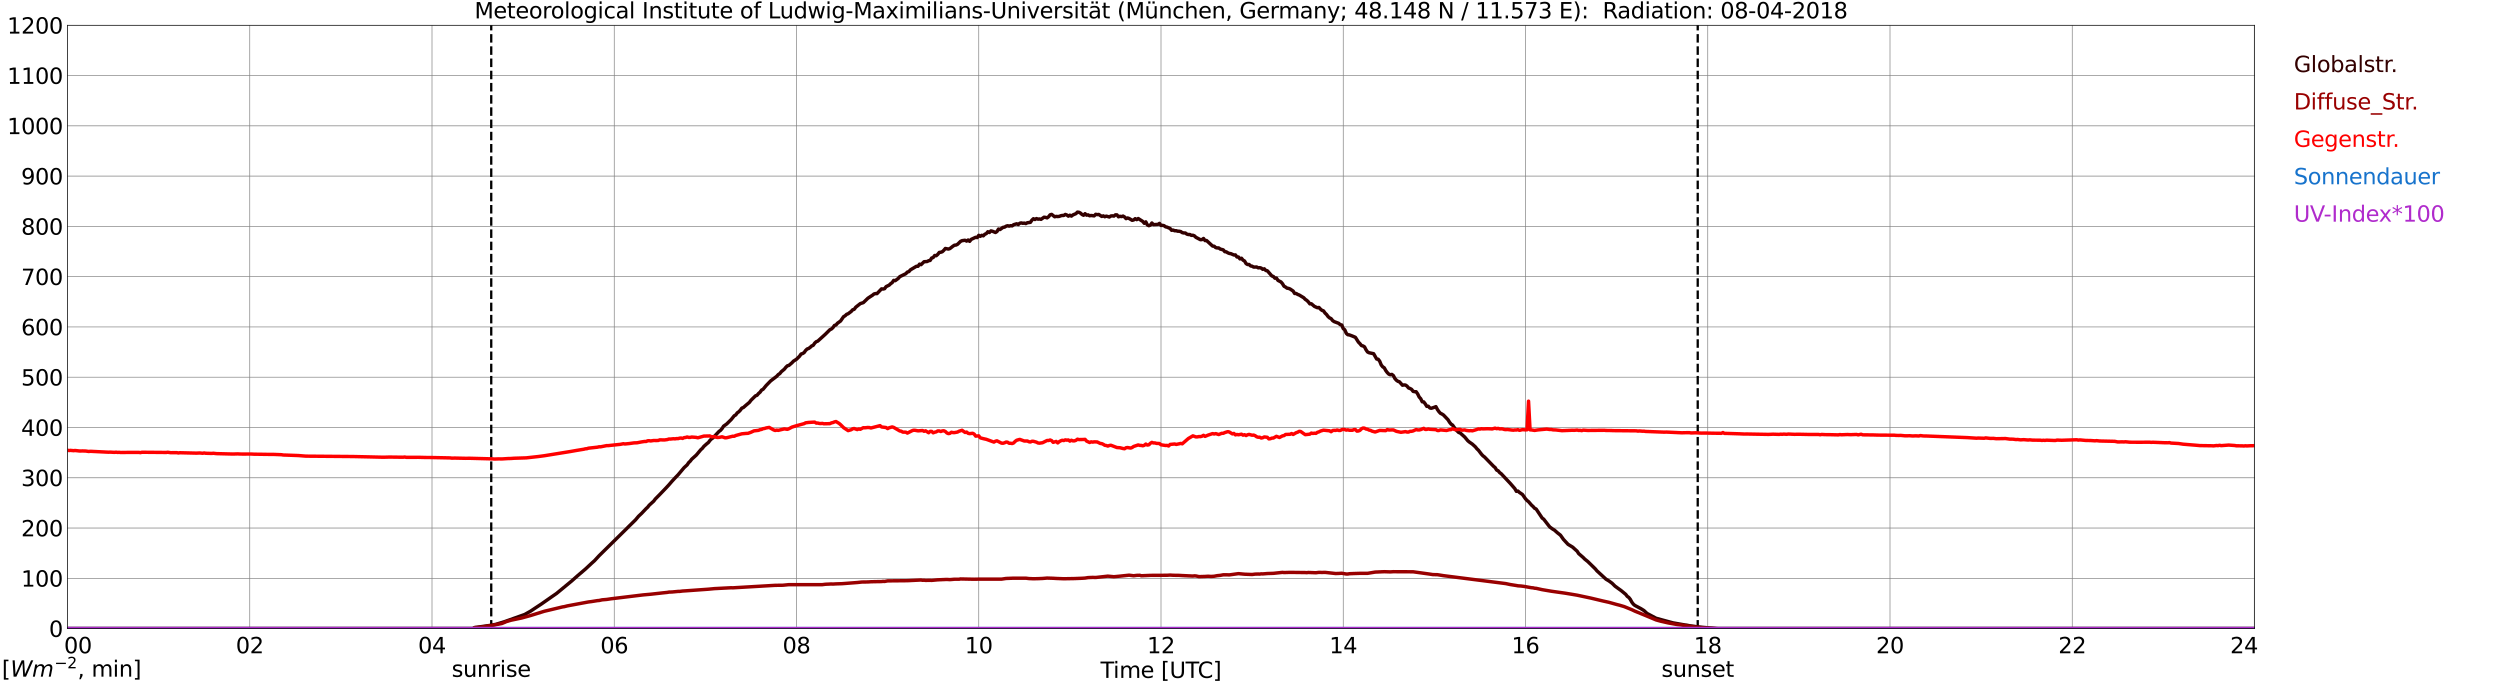 <?xml version="1.0" encoding="utf-8" standalone="no"?>
<!DOCTYPE svg PUBLIC "-//W3C//DTD SVG 1.1//EN"
  "http://www.w3.org/Graphics/SVG/1.1/DTD/svg11.dtd">
<svg xmlns:xlink="http://www.w3.org/1999/xlink" width="1085.4pt" height="296.64pt" viewBox="0 0 1085.4 296.64" xmlns="http://www.w3.org/2000/svg" version="1.1">
 <defs>
  <style type="text/css">*{stroke-linejoin: round; stroke-linecap: butt}</style>
 </defs>
 <g id="figure_1">
  <g id="patch_1">
   <path d="M 0 296.64 
L 1085.4 296.64 
L 1085.4 0 
L 0 0 
z
" style="fill: #ffffff"/>
  </g>
  <g id="axes_1">
   <g id="patch_2">
    <path d="M 29.306 272.909 
L 978.814 272.909 
L 978.814 10.976 
L 29.306 10.976 
z
" style="fill: #ffffff"/>
   </g>
   <g id="patch_3">
    <path d="M 978.814 272.909 
L 978.814 272.909 
L 978.814 10.976 
L 978.814 10.976 
z
" clip-path="url(#pd5cce53a58)" style="fill: #d3d3d3; opacity: 0.25; stroke: #d3d3d3; stroke-linejoin: miter"/>
   </g>
   <g id="matplotlib.axis_1">
    <g id="xtick_1">
     <g id="line2d_1">
      <path d="M 29.306 272.909 
L 29.306 10.976 
" clip-path="url(#pd5cce53a58)" style="fill: none; stroke: #808080; stroke-width: 0.3; stroke-linecap: square"/>
     </g>
     <g id="line2d_2"/>
     <g id="text_1">
      <!--    00 -->
      <g transform="translate(18.733 283.627) scale(0.095 -0.095)">
       <defs>
        <path id="DejaVuSans-20" transform="scale(0.016)"/>
        <path id="DejaVuSans-30" d="M 2034 4250 
Q 1547 4250 1301 3770 
Q 1056 3291 1056 2328 
Q 1056 1369 1301 889 
Q 1547 409 2034 409 
Q 2525 409 2770 889 
Q 3016 1369 3016 2328 
Q 3016 3291 2770 3770 
Q 2525 4250 2034 4250 
z
M 2034 4750 
Q 2819 4750 3233 4129 
Q 3647 3509 3647 2328 
Q 3647 1150 3233 529 
Q 2819 -91 2034 -91 
Q 1250 -91 836 529 
Q 422 1150 422 2328 
Q 422 3509 836 4129 
Q 1250 4750 2034 4750 
z
" transform="scale(0.016)"/>
       </defs>
       <use xlink:href="#DejaVuSans-20"/>
       <use xlink:href="#DejaVuSans-20" transform="translate(31.787 0)"/>
       <use xlink:href="#DejaVuSans-20" transform="translate(63.574 0)"/>
       <use xlink:href="#DejaVuSans-30" transform="translate(95.361 0)"/>
       <use xlink:href="#DejaVuSans-30" transform="translate(158.984 0)"/>
      </g>
     </g>
    </g>
    <g id="xtick_2">
     <g id="line2d_3">
      <path d="M 108.431 272.909 
L 108.431 10.976 
" clip-path="url(#pd5cce53a58)" style="fill: none; stroke: #808080; stroke-width: 0.3; stroke-linecap: square"/>
     </g>
     <g id="line2d_4"/>
     <g id="text_2">
      <!-- 02 -->
      <g transform="translate(102.387 283.627) scale(0.095 -0.095)">
       <defs>
        <path id="DejaVuSans-32" d="M 1228 531 
L 3431 531 
L 3431 0 
L 469 0 
L 469 531 
Q 828 903 1448 1529 
Q 2069 2156 2228 2338 
Q 2531 2678 2651 2914 
Q 2772 3150 2772 3378 
Q 2772 3750 2511 3984 
Q 2250 4219 1831 4219 
Q 1534 4219 1204 4116 
Q 875 4013 500 3803 
L 500 4441 
Q 881 4594 1212 4672 
Q 1544 4750 1819 4750 
Q 2544 4750 2975 4387 
Q 3406 4025 3406 3419 
Q 3406 3131 3298 2873 
Q 3191 2616 2906 2266 
Q 2828 2175 2409 1742 
Q 1991 1309 1228 531 
z
" transform="scale(0.016)"/>
       </defs>
       <use xlink:href="#DejaVuSans-30"/>
       <use xlink:href="#DejaVuSans-32" transform="translate(63.623 0)"/>
      </g>
     </g>
    </g>
    <g id="xtick_3">
     <g id="line2d_5">
      <path d="M 187.557 272.909 
L 187.557 10.976 
" clip-path="url(#pd5cce53a58)" style="fill: none; stroke: #808080; stroke-width: 0.3; stroke-linecap: square"/>
     </g>
     <g id="line2d_6"/>
     <g id="text_3">
      <!-- 04 -->
      <g transform="translate(181.513 283.627) scale(0.095 -0.095)">
       <defs>
        <path id="DejaVuSans-34" d="M 2419 4116 
L 825 1625 
L 2419 1625 
L 2419 4116 
z
M 2253 4666 
L 3047 4666 
L 3047 1625 
L 3713 1625 
L 3713 1100 
L 3047 1100 
L 3047 0 
L 2419 0 
L 2419 1100 
L 313 1100 
L 313 1709 
L 2253 4666 
z
" transform="scale(0.016)"/>
       </defs>
       <use xlink:href="#DejaVuSans-30"/>
       <use xlink:href="#DejaVuSans-34" transform="translate(63.623 0)"/>
      </g>
     </g>
    </g>
    <g id="xtick_4">
     <g id="line2d_7">
      <path d="M 266.683 272.909 
L 266.683 10.976 
" clip-path="url(#pd5cce53a58)" style="fill: none; stroke: #808080; stroke-width: 0.3; stroke-linecap: square"/>
     </g>
     <g id="line2d_8"/>
     <g id="text_4">
      <!-- 06 -->
      <g transform="translate(260.638 283.627) scale(0.095 -0.095)">
       <defs>
        <path id="DejaVuSans-36" d="M 2113 2584 
Q 1688 2584 1439 2293 
Q 1191 2003 1191 1497 
Q 1191 994 1439 701 
Q 1688 409 2113 409 
Q 2538 409 2786 701 
Q 3034 994 3034 1497 
Q 3034 2003 2786 2293 
Q 2538 2584 2113 2584 
z
M 3366 4563 
L 3366 3988 
Q 3128 4100 2886 4159 
Q 2644 4219 2406 4219 
Q 1781 4219 1451 3797 
Q 1122 3375 1075 2522 
Q 1259 2794 1537 2939 
Q 1816 3084 2150 3084 
Q 2853 3084 3261 2657 
Q 3669 2231 3669 1497 
Q 3669 778 3244 343 
Q 2819 -91 2113 -91 
Q 1303 -91 875 529 
Q 447 1150 447 2328 
Q 447 3434 972 4092 
Q 1497 4750 2381 4750 
Q 2619 4750 2861 4703 
Q 3103 4656 3366 4563 
z
" transform="scale(0.016)"/>
       </defs>
       <use xlink:href="#DejaVuSans-30"/>
       <use xlink:href="#DejaVuSans-36" transform="translate(63.623 0)"/>
      </g>
     </g>
    </g>
    <g id="xtick_5">
     <g id="line2d_9">
      <path d="M 345.808 272.909 
L 345.808 10.976 
" clip-path="url(#pd5cce53a58)" style="fill: none; stroke: #808080; stroke-width: 0.3; stroke-linecap: square"/>
     </g>
     <g id="line2d_10"/>
     <g id="text_5">
      <!-- 08 -->
      <g transform="translate(339.764 283.627) scale(0.095 -0.095)">
       <defs>
        <path id="DejaVuSans-38" d="M 2034 2216 
Q 1584 2216 1326 1975 
Q 1069 1734 1069 1313 
Q 1069 891 1326 650 
Q 1584 409 2034 409 
Q 2484 409 2743 651 
Q 3003 894 3003 1313 
Q 3003 1734 2745 1975 
Q 2488 2216 2034 2216 
z
M 1403 2484 
Q 997 2584 770 2862 
Q 544 3141 544 3541 
Q 544 4100 942 4425 
Q 1341 4750 2034 4750 
Q 2731 4750 3128 4425 
Q 3525 4100 3525 3541 
Q 3525 3141 3298 2862 
Q 3072 2584 2669 2484 
Q 3125 2378 3379 2068 
Q 3634 1759 3634 1313 
Q 3634 634 3220 271 
Q 2806 -91 2034 -91 
Q 1263 -91 848 271 
Q 434 634 434 1313 
Q 434 1759 690 2068 
Q 947 2378 1403 2484 
z
M 1172 3481 
Q 1172 3119 1398 2916 
Q 1625 2713 2034 2713 
Q 2441 2713 2670 2916 
Q 2900 3119 2900 3481 
Q 2900 3844 2670 4047 
Q 2441 4250 2034 4250 
Q 1625 4250 1398 4047 
Q 1172 3844 1172 3481 
z
" transform="scale(0.016)"/>
       </defs>
       <use xlink:href="#DejaVuSans-30"/>
       <use xlink:href="#DejaVuSans-38" transform="translate(63.623 0)"/>
      </g>
     </g>
    </g>
    <g id="xtick_6">
     <g id="line2d_11">
      <path d="M 424.934 272.909 
L 424.934 10.976 
" clip-path="url(#pd5cce53a58)" style="fill: none; stroke: #808080; stroke-width: 0.3; stroke-linecap: square"/>
     </g>
     <g id="line2d_12"/>
     <g id="text_6">
      <!-- 10 -->
      <g transform="translate(418.89 283.627) scale(0.095 -0.095)">
       <defs>
        <path id="DejaVuSans-31" d="M 794 531 
L 1825 531 
L 1825 4091 
L 703 3866 
L 703 4441 
L 1819 4666 
L 2450 4666 
L 2450 531 
L 3481 531 
L 3481 0 
L 794 0 
L 794 531 
z
" transform="scale(0.016)"/>
       </defs>
       <use xlink:href="#DejaVuSans-31"/>
       <use xlink:href="#DejaVuSans-30" transform="translate(63.623 0)"/>
      </g>
     </g>
    </g>
    <g id="xtick_7">
     <g id="line2d_13">
      <path d="M 504.06 272.909 
L 504.06 10.976 
" clip-path="url(#pd5cce53a58)" style="fill: none; stroke: #808080; stroke-width: 0.3; stroke-linecap: square"/>
     </g>
     <g id="line2d_14"/>
     <g id="text_7">
      <!-- 12 -->
      <g transform="translate(498.015 283.627) scale(0.095 -0.095)">
       <use xlink:href="#DejaVuSans-31"/>
       <use xlink:href="#DejaVuSans-32" transform="translate(63.623 0)"/>
      </g>
     </g>
    </g>
    <g id="xtick_8">
     <g id="line2d_15">
      <path d="M 583.185 272.909 
L 583.185 10.976 
" clip-path="url(#pd5cce53a58)" style="fill: none; stroke: #808080; stroke-width: 0.3; stroke-linecap: square"/>
     </g>
     <g id="line2d_16"/>
     <g id="text_8">
      <!-- 14 -->
      <g transform="translate(577.141 283.627) scale(0.095 -0.095)">
       <use xlink:href="#DejaVuSans-31"/>
       <use xlink:href="#DejaVuSans-34" transform="translate(63.623 0)"/>
      </g>
     </g>
    </g>
    <g id="xtick_9">
     <g id="line2d_17">
      <path d="M 662.311 272.909 
L 662.311 10.976 
" clip-path="url(#pd5cce53a58)" style="fill: none; stroke: #808080; stroke-width: 0.3; stroke-linecap: square"/>
     </g>
     <g id="line2d_18"/>
     <g id="text_9">
      <!-- 16 -->
      <g transform="translate(656.267 283.627) scale(0.095 -0.095)">
       <use xlink:href="#DejaVuSans-31"/>
       <use xlink:href="#DejaVuSans-36" transform="translate(63.623 0)"/>
      </g>
     </g>
    </g>
    <g id="xtick_10">
     <g id="line2d_19">
      <path d="M 741.437 272.909 
L 741.437 10.976 
" clip-path="url(#pd5cce53a58)" style="fill: none; stroke: #808080; stroke-width: 0.3; stroke-linecap: square"/>
     </g>
     <g id="line2d_20"/>
     <g id="text_10">
      <!-- 18 -->
      <g transform="translate(735.392 283.627) scale(0.095 -0.095)">
       <use xlink:href="#DejaVuSans-31"/>
       <use xlink:href="#DejaVuSans-38" transform="translate(63.623 0)"/>
      </g>
     </g>
    </g>
    <g id="xtick_11">
     <g id="line2d_21">
      <path d="M 820.562 272.909 
L 820.562 10.976 
" clip-path="url(#pd5cce53a58)" style="fill: none; stroke: #808080; stroke-width: 0.3; stroke-linecap: square"/>
     </g>
     <g id="line2d_22"/>
     <g id="text_11">
      <!-- 20 -->
      <g transform="translate(814.518 283.627) scale(0.095 -0.095)">
       <use xlink:href="#DejaVuSans-32"/>
       <use xlink:href="#DejaVuSans-30" transform="translate(63.623 0)"/>
      </g>
     </g>
    </g>
    <g id="xtick_12">
     <g id="line2d_23">
      <path d="M 899.688 272.909 
L 899.688 10.976 
" clip-path="url(#pd5cce53a58)" style="fill: none; stroke: #808080; stroke-width: 0.3; stroke-linecap: square"/>
     </g>
     <g id="line2d_24"/>
     <g id="text_12">
      <!-- 22 -->
      <g transform="translate(893.644 283.627) scale(0.095 -0.095)">
       <use xlink:href="#DejaVuSans-32"/>
       <use xlink:href="#DejaVuSans-32" transform="translate(63.623 0)"/>
      </g>
     </g>
    </g>
    <g id="xtick_13">
     <g id="line2d_25">
      <path d="M 978.814 272.909 
L 978.814 10.976 
" clip-path="url(#pd5cce53a58)" style="fill: none; stroke: #808080; stroke-width: 0.3; stroke-linecap: square"/>
     </g>
     <g id="line2d_26"/>
     <g id="text_13">
      <!-- 24    -->
      <g transform="translate(968.241 283.627) scale(0.095 -0.095)">
       <use xlink:href="#DejaVuSans-32"/>
       <use xlink:href="#DejaVuSans-34" transform="translate(63.623 0)"/>
       <use xlink:href="#DejaVuSans-20" transform="translate(127.246 0)"/>
       <use xlink:href="#DejaVuSans-20" transform="translate(159.033 0)"/>
       <use xlink:href="#DejaVuSans-20" transform="translate(190.82 0)"/>
      </g>
     </g>
    </g>
    <g id="text_14">
     <!-- Time [UTC] -->
     <g transform="translate(477.806 294.322) scale(0.095 -0.095)">
      <defs>
       <path id="DejaVuSans-54" d="M -19 4666 
L 3928 4666 
L 3928 4134 
L 2272 4134 
L 2272 0 
L 1638 0 
L 1638 4134 
L -19 4134 
L -19 4666 
z
" transform="scale(0.016)"/>
       <path id="DejaVuSans-69" d="M 603 3500 
L 1178 3500 
L 1178 0 
L 603 0 
L 603 3500 
z
M 603 4863 
L 1178 4863 
L 1178 4134 
L 603 4134 
L 603 4863 
z
" transform="scale(0.016)"/>
       <path id="DejaVuSans-6d" d="M 3328 2828 
Q 3544 3216 3844 3400 
Q 4144 3584 4550 3584 
Q 5097 3584 5394 3201 
Q 5691 2819 5691 2113 
L 5691 0 
L 5113 0 
L 5113 2094 
Q 5113 2597 4934 2840 
Q 4756 3084 4391 3084 
Q 3944 3084 3684 2787 
Q 3425 2491 3425 1978 
L 3425 0 
L 2847 0 
L 2847 2094 
Q 2847 2600 2669 2842 
Q 2491 3084 2119 3084 
Q 1678 3084 1418 2786 
Q 1159 2488 1159 1978 
L 1159 0 
L 581 0 
L 581 3500 
L 1159 3500 
L 1159 2956 
Q 1356 3278 1631 3431 
Q 1906 3584 2284 3584 
Q 2666 3584 2933 3390 
Q 3200 3197 3328 2828 
z
" transform="scale(0.016)"/>
       <path id="DejaVuSans-65" d="M 3597 1894 
L 3597 1613 
L 953 1613 
Q 991 1019 1311 708 
Q 1631 397 2203 397 
Q 2534 397 2845 478 
Q 3156 559 3463 722 
L 3463 178 
Q 3153 47 2828 -22 
Q 2503 -91 2169 -91 
Q 1331 -91 842 396 
Q 353 884 353 1716 
Q 353 2575 817 3079 
Q 1281 3584 2069 3584 
Q 2775 3584 3186 3129 
Q 3597 2675 3597 1894 
z
M 3022 2063 
Q 3016 2534 2758 2815 
Q 2500 3097 2075 3097 
Q 1594 3097 1305 2825 
Q 1016 2553 972 2059 
L 3022 2063 
z
" transform="scale(0.016)"/>
       <path id="DejaVuSans-5b" d="M 550 4863 
L 1875 4863 
L 1875 4416 
L 1125 4416 
L 1125 -397 
L 1875 -397 
L 1875 -844 
L 550 -844 
L 550 4863 
z
" transform="scale(0.016)"/>
       <path id="DejaVuSans-55" d="M 556 4666 
L 1191 4666 
L 1191 1831 
Q 1191 1081 1462 751 
Q 1734 422 2344 422 
Q 2950 422 3222 751 
Q 3494 1081 3494 1831 
L 3494 4666 
L 4128 4666 
L 4128 1753 
Q 4128 841 3676 375 
Q 3225 -91 2344 -91 
Q 1459 -91 1007 375 
Q 556 841 556 1753 
L 556 4666 
z
" transform="scale(0.016)"/>
       <path id="DejaVuSans-43" d="M 4122 4306 
L 4122 3641 
Q 3803 3938 3442 4084 
Q 3081 4231 2675 4231 
Q 1875 4231 1450 3742 
Q 1025 3253 1025 2328 
Q 1025 1406 1450 917 
Q 1875 428 2675 428 
Q 3081 428 3442 575 
Q 3803 722 4122 1019 
L 4122 359 
Q 3791 134 3420 21 
Q 3050 -91 2638 -91 
Q 1578 -91 968 557 
Q 359 1206 359 2328 
Q 359 3453 968 4101 
Q 1578 4750 2638 4750 
Q 3056 4750 3426 4639 
Q 3797 4528 4122 4306 
z
" transform="scale(0.016)"/>
       <path id="DejaVuSans-5d" d="M 1947 4863 
L 1947 -844 
L 622 -844 
L 622 -397 
L 1369 -397 
L 1369 4416 
L 622 4416 
L 622 4863 
L 1947 4863 
z
" transform="scale(0.016)"/>
      </defs>
      <use xlink:href="#DejaVuSans-54"/>
      <use xlink:href="#DejaVuSans-69" transform="translate(57.959 0)"/>
      <use xlink:href="#DejaVuSans-6d" transform="translate(85.742 0)"/>
      <use xlink:href="#DejaVuSans-65" transform="translate(183.154 0)"/>
      <use xlink:href="#DejaVuSans-20" transform="translate(244.678 0)"/>
      <use xlink:href="#DejaVuSans-5b" transform="translate(276.465 0)"/>
      <use xlink:href="#DejaVuSans-55" transform="translate(315.479 0)"/>
      <use xlink:href="#DejaVuSans-54" transform="translate(388.672 0)"/>
      <use xlink:href="#DejaVuSans-43" transform="translate(443.881 0)"/>
      <use xlink:href="#DejaVuSans-5d" transform="translate(513.705 0)"/>
     </g>
    </g>
   </g>
   <g id="matplotlib.axis_2">
    <g id="ytick_1">
     <g id="line2d_27">
      <path d="M 29.306 272.909 
L 978.814 272.909 
" clip-path="url(#pd5cce53a58)" style="fill: none; stroke: #808080; stroke-width: 0.3; stroke-linecap: square"/>
     </g>
     <g id="line2d_28"/>
     <g id="text_15">
      <!-- 0 -->
      <g transform="translate(21.261 276.518) scale(0.095 -0.095)">
       <use xlink:href="#DejaVuSans-30"/>
      </g>
     </g>
    </g>
    <g id="ytick_2">
     <g id="line2d_29">
      <path d="M 29.306 251.081 
L 978.814 251.081 
" clip-path="url(#pd5cce53a58)" style="fill: none; stroke: #808080; stroke-width: 0.3; stroke-linecap: square"/>
     </g>
     <g id="line2d_30"/>
     <g id="text_16">
      <!-- 100 -->
      <g transform="translate(9.173 254.69) scale(0.095 -0.095)">
       <use xlink:href="#DejaVuSans-31"/>
       <use xlink:href="#DejaVuSans-30" transform="translate(63.623 0)"/>
       <use xlink:href="#DejaVuSans-30" transform="translate(127.246 0)"/>
      </g>
     </g>
    </g>
    <g id="ytick_3">
     <g id="line2d_31">
      <path d="M 29.306 229.253 
L 978.814 229.253 
" clip-path="url(#pd5cce53a58)" style="fill: none; stroke: #808080; stroke-width: 0.3; stroke-linecap: square"/>
     </g>
     <g id="line2d_32"/>
     <g id="text_17">
      <!-- 200 -->
      <g transform="translate(9.173 232.863) scale(0.095 -0.095)">
       <use xlink:href="#DejaVuSans-32"/>
       <use xlink:href="#DejaVuSans-30" transform="translate(63.623 0)"/>
       <use xlink:href="#DejaVuSans-30" transform="translate(127.246 0)"/>
      </g>
     </g>
    </g>
    <g id="ytick_4">
     <g id="line2d_33">
      <path d="M 29.306 207.426 
L 978.814 207.426 
" clip-path="url(#pd5cce53a58)" style="fill: none; stroke: #808080; stroke-width: 0.3; stroke-linecap: square"/>
     </g>
     <g id="line2d_34"/>
     <g id="text_18">
      <!-- 300 -->
      <g transform="translate(9.173 211.035) scale(0.095 -0.095)">
       <defs>
        <path id="DejaVuSans-33" d="M 2597 2516 
Q 3050 2419 3304 2112 
Q 3559 1806 3559 1356 
Q 3559 666 3084 287 
Q 2609 -91 1734 -91 
Q 1441 -91 1130 -33 
Q 819 25 488 141 
L 488 750 
Q 750 597 1062 519 
Q 1375 441 1716 441 
Q 2309 441 2620 675 
Q 2931 909 2931 1356 
Q 2931 1769 2642 2001 
Q 2353 2234 1838 2234 
L 1294 2234 
L 1294 2753 
L 1863 2753 
Q 2328 2753 2575 2939 
Q 2822 3125 2822 3475 
Q 2822 3834 2567 4026 
Q 2313 4219 1838 4219 
Q 1578 4219 1281 4162 
Q 984 4106 628 3988 
L 628 4550 
Q 988 4650 1302 4700 
Q 1616 4750 1894 4750 
Q 2613 4750 3031 4423 
Q 3450 4097 3450 3541 
Q 3450 3153 3228 2886 
Q 3006 2619 2597 2516 
z
" transform="scale(0.016)"/>
       </defs>
       <use xlink:href="#DejaVuSans-33"/>
       <use xlink:href="#DejaVuSans-30" transform="translate(63.623 0)"/>
       <use xlink:href="#DejaVuSans-30" transform="translate(127.246 0)"/>
      </g>
     </g>
    </g>
    <g id="ytick_5">
     <g id="line2d_35">
      <path d="M 29.306 185.598 
L 978.814 185.598 
" clip-path="url(#pd5cce53a58)" style="fill: none; stroke: #808080; stroke-width: 0.3; stroke-linecap: square"/>
     </g>
     <g id="line2d_36"/>
     <g id="text_19">
      <!-- 400 -->
      <g transform="translate(9.173 189.207) scale(0.095 -0.095)">
       <use xlink:href="#DejaVuSans-34"/>
       <use xlink:href="#DejaVuSans-30" transform="translate(63.623 0)"/>
       <use xlink:href="#DejaVuSans-30" transform="translate(127.246 0)"/>
      </g>
     </g>
    </g>
    <g id="ytick_6">
     <g id="line2d_37">
      <path d="M 29.306 163.77 
L 978.814 163.77 
" clip-path="url(#pd5cce53a58)" style="fill: none; stroke: #808080; stroke-width: 0.3; stroke-linecap: square"/>
     </g>
     <g id="line2d_38"/>
     <g id="text_20">
      <!-- 500 -->
      <g transform="translate(9.173 167.379) scale(0.095 -0.095)">
       <defs>
        <path id="DejaVuSans-35" d="M 691 4666 
L 3169 4666 
L 3169 4134 
L 1269 4134 
L 1269 2991 
Q 1406 3038 1543 3061 
Q 1681 3084 1819 3084 
Q 2600 3084 3056 2656 
Q 3513 2228 3513 1497 
Q 3513 744 3044 326 
Q 2575 -91 1722 -91 
Q 1428 -91 1123 -41 
Q 819 9 494 109 
L 494 744 
Q 775 591 1075 516 
Q 1375 441 1709 441 
Q 2250 441 2565 725 
Q 2881 1009 2881 1497 
Q 2881 1984 2565 2268 
Q 2250 2553 1709 2553 
Q 1456 2553 1204 2497 
Q 953 2441 691 2322 
L 691 4666 
z
" transform="scale(0.016)"/>
       </defs>
       <use xlink:href="#DejaVuSans-35"/>
       <use xlink:href="#DejaVuSans-30" transform="translate(63.623 0)"/>
       <use xlink:href="#DejaVuSans-30" transform="translate(127.246 0)"/>
      </g>
     </g>
    </g>
    <g id="ytick_7">
     <g id="line2d_39">
      <path d="M 29.306 141.942 
L 978.814 141.942 
" clip-path="url(#pd5cce53a58)" style="fill: none; stroke: #808080; stroke-width: 0.3; stroke-linecap: square"/>
     </g>
     <g id="line2d_40"/>
     <g id="text_21">
      <!-- 600 -->
      <g transform="translate(9.173 145.551) scale(0.095 -0.095)">
       <use xlink:href="#DejaVuSans-36"/>
       <use xlink:href="#DejaVuSans-30" transform="translate(63.623 0)"/>
       <use xlink:href="#DejaVuSans-30" transform="translate(127.246 0)"/>
      </g>
     </g>
    </g>
    <g id="ytick_8">
     <g id="line2d_41">
      <path d="M 29.306 120.114 
L 978.814 120.114 
" clip-path="url(#pd5cce53a58)" style="fill: none; stroke: #808080; stroke-width: 0.3; stroke-linecap: square"/>
     </g>
     <g id="line2d_42"/>
     <g id="text_22">
      <!-- 700 -->
      <g transform="translate(9.173 123.724) scale(0.095 -0.095)">
       <defs>
        <path id="DejaVuSans-37" d="M 525 4666 
L 3525 4666 
L 3525 4397 
L 1831 0 
L 1172 0 
L 2766 4134 
L 525 4134 
L 525 4666 
z
" transform="scale(0.016)"/>
       </defs>
       <use xlink:href="#DejaVuSans-37"/>
       <use xlink:href="#DejaVuSans-30" transform="translate(63.623 0)"/>
       <use xlink:href="#DejaVuSans-30" transform="translate(127.246 0)"/>
      </g>
     </g>
    </g>
    <g id="ytick_9">
     <g id="line2d_43">
      <path d="M 29.306 98.287 
L 978.814 98.287 
" clip-path="url(#pd5cce53a58)" style="fill: none; stroke: #808080; stroke-width: 0.3; stroke-linecap: square"/>
     </g>
     <g id="line2d_44"/>
     <g id="text_23">
      <!-- 800 -->
      <g transform="translate(9.173 101.896) scale(0.095 -0.095)">
       <use xlink:href="#DejaVuSans-38"/>
       <use xlink:href="#DejaVuSans-30" transform="translate(63.623 0)"/>
       <use xlink:href="#DejaVuSans-30" transform="translate(127.246 0)"/>
      </g>
     </g>
    </g>
    <g id="ytick_10">
     <g id="line2d_45">
      <path d="M 29.306 76.459 
L 978.814 76.459 
" clip-path="url(#pd5cce53a58)" style="fill: none; stroke: #808080; stroke-width: 0.3; stroke-linecap: square"/>
     </g>
     <g id="line2d_46"/>
     <g id="text_24">
      <!-- 900 -->
      <g transform="translate(9.173 80.068) scale(0.095 -0.095)">
       <defs>
        <path id="DejaVuSans-39" d="M 703 97 
L 703 672 
Q 941 559 1184 500 
Q 1428 441 1663 441 
Q 2288 441 2617 861 
Q 2947 1281 2994 2138 
Q 2813 1869 2534 1725 
Q 2256 1581 1919 1581 
Q 1219 1581 811 2004 
Q 403 2428 403 3163 
Q 403 3881 828 4315 
Q 1253 4750 1959 4750 
Q 2769 4750 3195 4129 
Q 3622 3509 3622 2328 
Q 3622 1225 3098 567 
Q 2575 -91 1691 -91 
Q 1453 -91 1209 -44 
Q 966 3 703 97 
z
M 1959 2075 
Q 2384 2075 2632 2365 
Q 2881 2656 2881 3163 
Q 2881 3666 2632 3958 
Q 2384 4250 1959 4250 
Q 1534 4250 1286 3958 
Q 1038 3666 1038 3163 
Q 1038 2656 1286 2365 
Q 1534 2075 1959 2075 
z
" transform="scale(0.016)"/>
       </defs>
       <use xlink:href="#DejaVuSans-39"/>
       <use xlink:href="#DejaVuSans-30" transform="translate(63.623 0)"/>
       <use xlink:href="#DejaVuSans-30" transform="translate(127.246 0)"/>
      </g>
     </g>
    </g>
    <g id="ytick_11">
     <g id="line2d_47">
      <path d="M 29.306 54.631 
L 978.814 54.631 
" clip-path="url(#pd5cce53a58)" style="fill: none; stroke: #808080; stroke-width: 0.3; stroke-linecap: square"/>
     </g>
     <g id="line2d_48"/>
     <g id="text_25">
      <!-- 1000 -->
      <g transform="translate(3.128 58.24) scale(0.095 -0.095)">
       <use xlink:href="#DejaVuSans-31"/>
       <use xlink:href="#DejaVuSans-30" transform="translate(63.623 0)"/>
       <use xlink:href="#DejaVuSans-30" transform="translate(127.246 0)"/>
       <use xlink:href="#DejaVuSans-30" transform="translate(190.869 0)"/>
      </g>
     </g>
    </g>
    <g id="ytick_12">
     <g id="line2d_49">
      <path d="M 29.306 32.803 
L 978.814 32.803 
" clip-path="url(#pd5cce53a58)" style="fill: none; stroke: #808080; stroke-width: 0.3; stroke-linecap: square"/>
     </g>
     <g id="line2d_50"/>
     <g id="text_26">
      <!-- 1100 -->
      <g transform="translate(3.128 36.413) scale(0.095 -0.095)">
       <use xlink:href="#DejaVuSans-31"/>
       <use xlink:href="#DejaVuSans-31" transform="translate(63.623 0)"/>
       <use xlink:href="#DejaVuSans-30" transform="translate(127.246 0)"/>
       <use xlink:href="#DejaVuSans-30" transform="translate(190.869 0)"/>
      </g>
     </g>
    </g>
    <g id="ytick_13">
     <g id="line2d_51">
      <path d="M 29.306 10.976 
L 978.814 10.976 
" clip-path="url(#pd5cce53a58)" style="fill: none; stroke: #808080; stroke-width: 0.3; stroke-linecap: square"/>
     </g>
     <g id="line2d_52"/>
     <g id="text_27">
      <!-- 1200 -->
      <g transform="translate(3.128 14.585) scale(0.095 -0.095)">
       <use xlink:href="#DejaVuSans-31"/>
       <use xlink:href="#DejaVuSans-32" transform="translate(63.623 0)"/>
       <use xlink:href="#DejaVuSans-30" transform="translate(127.246 0)"/>
       <use xlink:href="#DejaVuSans-30" transform="translate(190.869 0)"/>
      </g>
     </g>
    </g>
   </g>
   <g id="line2d_53">
    <path d="M 213.273 272.909 
L 213.273 10.976 
" clip-path="url(#pd5cce53a58)" style="fill: none; stroke-dasharray: 3.7,1.6; stroke-dashoffset: 0; stroke: #000000"/>
   </g>
   <g id="line2d_54">
    <path d="M 737.085 272.909 
L 737.085 10.976 
" clip-path="url(#pd5cce53a58)" style="fill: none; stroke-dasharray: 3.7,1.6; stroke-dashoffset: 0; stroke: #000000"/>
   </g>
   <g id="line2d_55">
    <path d="M 29.306 272.909 
L 205.36 272.909 
L 206.02 272.479 
L 212.614 271.549 
L 215.251 271.073 
L 219.207 269.853 
L 227.779 266.795 
L 230.417 265.306 
L 232.395 263.983 
L 233.714 263.115 
L 235.033 262.246 
L 239.648 259.022 
L 241.626 257.658 
L 248.22 252.223 
L 250.858 249.885 
L 254.155 247.076 
L 256.792 244.616 
L 258.111 243.437 
L 260.089 241.287 
L 271.958 229.609 
L 273.277 228.286 
L 275.914 225.702 
L 277.233 224.13 
L 278.552 222.89 
L 280.53 220.804 
L 281.189 220.203 
L 281.849 219.357 
L 283.827 217.558 
L 284.486 216.67 
L 286.464 214.664 
L 289.102 211.915 
L 290.42 210.488 
L 291.739 208.958 
L 293.058 207.532 
L 294.377 206.168 
L 297.014 203.027 
L 298.333 201.827 
L 298.992 200.855 
L 299.652 200.235 
L 300.311 199.369 
L 302.289 197.59 
L 304.267 195.235 
L 304.927 194.654 
L 305.586 193.807 
L 306.905 192.628 
L 307.564 192.113 
L 308.224 191.223 
L 308.883 190.561 
L 309.543 190.107 
L 312.18 187.296 
L 312.839 186.82 
L 313.499 186.056 
L 314.158 185.024 
L 315.477 184.092 
L 317.455 182.149 
L 318.774 180.516 
L 319.433 180.145 
L 320.093 179.235 
L 320.752 178.781 
L 321.411 178.098 
L 322.071 177.19 
L 322.73 176.941 
L 324.049 175.784 
L 325.368 174.688 
L 326.027 173.8 
L 328.005 171.855 
L 328.665 171.628 
L 329.324 170.842 
L 329.983 170.286 
L 330.643 169.356 
L 331.302 169.004 
L 332.621 167.391 
L 334.599 165.366 
L 337.236 163.36 
L 337.896 162.615 
L 338.555 162.203 
L 339.215 161.375 
L 340.533 160.28 
L 341.193 159.455 
L 341.852 158.813 
L 342.512 158.647 
L 343.83 157.51 
L 344.49 156.807 
L 345.808 155.96 
L 347.127 154.659 
L 347.787 153.707 
L 348.446 153.5 
L 349.105 153.087 
L 349.765 152.158 
L 350.424 151.516 
L 351.083 151.289 
L 351.743 150.813 
L 352.402 150.193 
L 353.062 149.925 
L 353.721 148.953 
L 354.38 148.353 
L 355.04 148.106 
L 358.337 145.109 
L 360.315 143.145 
L 360.974 142.835 
L 361.634 142.235 
L 362.293 141.285 
L 362.952 141.098 
L 363.612 140.314 
L 364.93 139.382 
L 366.249 137.481 
L 366.909 137.11 
L 367.568 136.468 
L 368.227 136.221 
L 369.546 135.228 
L 370.206 134.484 
L 370.865 134.298 
L 371.524 133.388 
L 373.502 131.819 
L 374.821 131.384 
L 376.14 130.123 
L 376.799 129.481 
L 378.118 128.614 
L 378.777 128.199 
L 379.437 127.643 
L 380.096 127.455 
L 380.756 127.477 
L 382.734 125.41 
L 383.393 125.493 
L 384.053 125.327 
L 384.712 124.439 
L 386.031 123.797 
L 386.69 123.157 
L 387.349 122.701 
L 388.009 121.73 
L 388.668 121.854 
L 389.987 120.883 
L 390.646 120.119 
L 393.284 118.816 
L 393.943 118.113 
L 394.603 117.927 
L 395.262 117.163 
L 397.899 115.592 
L 398.559 115.611 
L 399.218 114.682 
L 399.878 114.909 
L 401.196 113.627 
L 402.515 113.544 
L 403.175 113.193 
L 403.834 113.071 
L 404.493 112.016 
L 405.153 111.809 
L 405.812 110.921 
L 406.471 111.023 
L 407.131 110.445 
L 407.79 109.598 
L 408.45 109.515 
L 409.109 109.288 
L 409.768 108.668 
L 410.428 107.882 
L 411.746 108.129 
L 412.406 107.924 
L 413.725 106.889 
L 414.384 106.455 
L 415.043 106.394 
L 415.703 106.084 
L 417.022 104.802 
L 417.681 104.492 
L 419 104.305 
L 419.659 104.678 
L 420.318 104.202 
L 420.978 104.78 
L 421.637 103.934 
L 423.615 103.004 
L 424.275 103.148 
L 424.934 102.176 
L 425.593 102.611 
L 426.253 102.157 
L 426.912 102.384 
L 427.572 101.701 
L 428.231 101.412 
L 428.89 100.605 
L 429.55 100.937 
L 430.209 100.253 
L 430.869 100.4 
L 432.187 100.937 
L 432.847 100.522 
L 433.506 99.448 
L 434.165 99.655 
L 435.484 98.704 
L 436.144 98.621 
L 436.803 98.208 
L 437.462 98.001 
L 438.122 98.186 
L 438.781 97.981 
L 439.44 98.064 
L 440.1 97.547 
L 441.419 97.154 
L 442.078 97.483 
L 442.737 96.927 
L 443.397 96.781 
L 444.056 96.946 
L 444.716 96.864 
L 445.375 97.071 
L 446.034 96.7 
L 447.353 96.534 
L 448.012 95.582 
L 448.672 94.962 
L 449.331 95.294 
L 449.991 94.901 
L 450.65 95.148 
L 451.309 95.065 
L 451.969 95.231 
L 453.287 94.301 
L 453.947 94.384 
L 454.606 94.591 
L 455.266 94.094 
L 455.925 93.247 
L 456.584 93.081 
L 457.903 94.115 
L 458.563 93.95 
L 459.222 94.011 
L 459.881 93.95 
L 460.541 93.681 
L 461.2 93.537 
L 461.859 93.537 
L 462.519 93.103 
L 463.178 93.349 
L 463.838 93.847 
L 464.497 93.432 
L 465.156 93.825 
L 465.816 93.31 
L 467.134 92.751 
L 467.794 92.09 
L 468.453 92.173 
L 469.113 92.524 
L 469.772 93.122 
L 470.431 93.454 
L 471.091 92.771 
L 471.75 93.413 
L 472.409 93.288 
L 473.069 93.681 
L 473.728 93.557 
L 475.047 93.723 
L 475.706 93.039 
L 476.366 93.186 
L 477.025 93.103 
L 478.344 93.971 
L 479.003 93.723 
L 479.663 94.094 
L 480.322 93.825 
L 481.641 94.218 
L 482.3 93.764 
L 482.96 93.723 
L 483.619 93.825 
L 484.278 93.269 
L 484.938 93.288 
L 485.597 94.135 
L 486.256 93.888 
L 486.916 94.052 
L 487.575 93.805 
L 488.235 94.198 
L 488.894 94.921 
L 489.553 94.633 
L 490.213 94.86 
L 491.532 95.646 
L 492.191 95.499 
L 492.85 94.943 
L 493.51 95.355 
L 494.169 94.879 
L 496.147 96.141 
L 496.807 96.946 
L 497.466 96.327 
L 498.125 97.649 
L 498.785 97.981 
L 499.444 97.754 
L 500.103 96.822 
L 500.763 97.525 
L 502.741 97.422 
L 503.4 96.988 
L 504.06 97.876 
L 504.719 97.835 
L 505.379 97.981 
L 506.038 98.477 
L 506.697 98.621 
L 508.016 99.199 
L 508.675 99.985 
L 509.335 99.882 
L 509.994 100.192 
L 510.654 100.17 
L 511.313 100.378 
L 511.972 100.4 
L 512.632 100.544 
L 513.291 100.998 
L 513.95 101.144 
L 514.61 101.144 
L 515.269 101.639 
L 515.929 101.825 
L 516.588 101.805 
L 517.247 102.196 
L 517.907 102.135 
L 518.566 102.403 
L 519.226 103.045 
L 521.204 104.078 
L 521.863 104.017 
L 522.522 103.541 
L 523.182 104.451 
L 523.841 104.429 
L 526.479 106.848 
L 527.138 106.889 
L 527.797 107.489 
L 528.457 107.653 
L 529.116 107.633 
L 529.776 108.129 
L 531.094 108.48 
L 531.754 109.266 
L 532.413 109.349 
L 533.073 109.762 
L 533.732 110.032 
L 534.391 110.135 
L 535.71 110.713 
L 536.369 110.672 
L 537.029 111.56 
L 537.688 111.582 
L 538.348 112.409 
L 539.007 112.119 
L 539.666 112.946 
L 540.326 113.298 
L 540.985 114.435 
L 541.644 114.847 
L 542.304 114.826 
L 542.963 115.467 
L 543.623 115.57 
L 544.282 115.963 
L 545.601 115.921 
L 546.26 116.295 
L 546.919 116.212 
L 547.579 116.397 
L 548.238 116.934 
L 548.898 116.707 
L 549.557 117.432 
L 550.216 117.554 
L 552.195 119.809 
L 552.854 120.036 
L 553.513 120.78 
L 554.173 120.717 
L 554.832 121.73 
L 556.151 122.413 
L 556.81 123.177 
L 557.47 124.273 
L 558.129 124.624 
L 558.788 125.12 
L 559.448 125.203 
L 560.107 125.471 
L 561.426 126.362 
L 562.085 127.416 
L 562.745 127.416 
L 563.404 127.828 
L 564.063 128.077 
L 566.042 129.276 
L 566.701 129.978 
L 567.36 130.413 
L 568.02 131.052 
L 568.679 131.921 
L 569.338 131.88 
L 570.657 133.017 
L 571.976 133.615 
L 572.635 133.493 
L 573.295 134.215 
L 573.954 134.752 
L 574.613 134.96 
L 575.273 135.911 
L 575.932 136.531 
L 576.592 137.439 
L 577.251 138.018 
L 577.91 138.33 
L 578.57 139.177 
L 579.229 139.631 
L 581.207 140.375 
L 581.867 140.953 
L 582.526 141.098 
L 583.185 142.669 
L 583.845 143.186 
L 584.504 144.717 
L 585.164 145.336 
L 585.823 145.398 
L 587.142 145.893 
L 588.46 146.452 
L 589.779 148.541 
L 590.439 149.202 
L 591.098 150.027 
L 591.757 150.193 
L 592.417 150.586 
L 593.076 151.867 
L 593.736 152.819 
L 594.395 153.149 
L 596.373 153.563 
L 597.692 155.877 
L 598.351 155.96 
L 599.011 156.829 
L 599.67 158.442 
L 600.329 159.267 
L 600.989 159.682 
L 601.648 160.88 
L 602.307 161.768 
L 602.967 162.43 
L 603.626 162.72 
L 604.286 162.554 
L 604.945 163.072 
L 605.604 164.331 
L 606.264 165.075 
L 606.923 165.551 
L 607.582 165.759 
L 608.901 167.247 
L 609.561 167.123 
L 610.22 167.184 
L 610.879 167.64 
L 611.539 168.446 
L 612.198 168.673 
L 612.858 169.044 
L 613.517 169.912 
L 614.176 170.056 
L 614.836 170.078 
L 615.495 171.03 
L 616.154 172.372 
L 616.814 173.097 
L 617.473 174.439 
L 618.133 174.501 
L 618.792 175.35 
L 619.451 176.424 
L 620.111 176.362 
L 620.77 177.107 
L 621.429 177.251 
L 622.748 176.816 
L 623.408 176.548 
L 624.067 177.788 
L 624.726 178.718 
L 625.386 179.442 
L 626.045 179.752 
L 626.705 180.187 
L 628.683 182.254 
L 629.342 183.328 
L 630.001 184.133 
L 630.661 184.567 
L 631.98 186.449 
L 633.298 187.752 
L 633.958 187.979 
L 635.936 189.756 
L 637.255 191.347 
L 637.914 191.906 
L 639.233 192.816 
L 640.552 194.015 
L 641.211 194.842 
L 641.87 195.462 
L 643.189 197.197 
L 643.848 197.9 
L 644.508 198.395 
L 648.464 202.468 
L 649.123 203.005 
L 649.783 204.101 
L 650.442 204.391 
L 651.102 205.197 
L 651.761 205.673 
L 655.717 209.89 
L 657.695 212.162 
L 658.355 213.321 
L 659.014 213.197 
L 659.674 213.795 
L 660.992 214.685 
L 662.311 216.565 
L 662.97 217.289 
L 663.63 217.805 
L 664.949 219.335 
L 665.608 219.913 
L 666.267 220.679 
L 666.927 220.989 
L 669.564 224.938 
L 670.224 225.412 
L 672.202 227.976 
L 672.861 228.801 
L 674.18 229.753 
L 674.839 230.124 
L 676.158 231.303 
L 677.477 232.338 
L 678.796 234.197 
L 680.774 236.325 
L 682.752 237.526 
L 684.071 238.724 
L 684.73 239.303 
L 685.389 240.335 
L 687.368 242.051 
L 688.027 242.734 
L 689.346 243.788 
L 692.643 247.012 
L 693.302 247.818 
L 697.258 251.456 
L 698.577 252.242 
L 699.896 253.214 
L 701.215 254.517 
L 703.852 256.418 
L 705.83 258.051 
L 706.49 258.919 
L 707.149 259.373 
L 707.808 260.201 
L 708.468 261.421 
L 709.127 262.287 
L 709.786 262.846 
L 712.424 264.252 
L 713.743 265.079 
L 715.062 266.319 
L 719.018 268.428 
L 726.271 270.412 
L 731.546 271.342 
L 732.205 271.403 
L 733.524 271.671 
L 735.502 271.92 
L 736.821 272.147 
L 745.393 272.909 
L 978.154 272.909 
L 978.154 272.909 
" clip-path="url(#pd5cce53a58)" style="fill: none; stroke: #330000; stroke-width: 1.5; stroke-linecap: square"/>
   </g>
   <g id="line2d_56">
    <path d="M 29.306 272.909 
L 205.36 272.909 
L 206.02 272.47 
L 207.339 272.426 
L 211.295 271.924 
L 211.954 271.713 
L 213.273 271.588 
L 217.889 270.706 
L 219.867 269.866 
L 221.845 269.279 
L 226.461 268.314 
L 230.417 267.223 
L 236.351 265.376 
L 238.329 264.913 
L 244.264 263.486 
L 244.923 263.403 
L 246.242 263.067 
L 247.561 262.816 
L 255.473 261.344 
L 256.792 261.179 
L 259.43 260.757 
L 260.089 260.716 
L 261.408 260.421 
L 263.386 260.253 
L 265.364 259.961 
L 279.211 258.282 
L 282.508 257.987 
L 287.783 257.4 
L 289.761 257.191 
L 290.42 257.064 
L 291.739 257.023 
L 294.377 256.769 
L 295.036 256.769 
L 296.355 256.601 
L 297.674 256.518 
L 307.564 255.805 
L 310.202 255.554 
L 317.455 255.176 
L 318.114 255.217 
L 319.433 255.132 
L 336.577 254.126 
L 339.874 254.085 
L 342.512 253.831 
L 357.018 253.831 
L 358.337 253.663 
L 360.974 253.539 
L 361.634 253.58 
L 362.952 253.495 
L 365.59 253.412 
L 372.184 252.908 
L 374.162 252.698 
L 376.799 252.657 
L 378.118 252.572 
L 380.096 252.53 
L 382.734 252.489 
L 383.393 252.404 
L 384.053 252.447 
L 385.371 252.194 
L 393.943 252.111 
L 399.878 251.817 
L 400.537 251.943 
L 401.196 251.902 
L 401.856 251.985 
L 403.834 251.943 
L 404.493 251.985 
L 407.131 251.734 
L 411.087 251.566 
L 412.406 251.649 
L 414.384 251.48 
L 416.362 251.48 
L 417.022 251.356 
L 420.978 251.439 
L 422.956 251.48 
L 424.934 251.439 
L 434.825 251.439 
L 436.803 251.144 
L 440.1 251.02 
L 445.375 251.02 
L 446.694 251.188 
L 448.672 251.271 
L 450.65 251.229 
L 452.628 251.144 
L 454.606 250.976 
L 457.244 251.061 
L 458.563 251.144 
L 461.859 251.271 
L 466.475 251.188 
L 469.772 251.061 
L 471.091 250.976 
L 472.409 250.767 
L 474.388 250.684 
L 475.706 250.725 
L 480.981 250.138 
L 483.619 250.389 
L 486.256 250.138 
L 488.235 249.929 
L 490.213 249.719 
L 492.191 249.97 
L 493.51 249.802 
L 494.828 249.76 
L 495.488 249.97 
L 499.444 249.802 
L 506.697 249.76 
L 508.016 249.675 
L 509.335 249.76 
L 511.972 249.802 
L 513.291 249.885 
L 517.907 250.097 
L 518.566 250.011 
L 519.226 250.053 
L 520.544 250.348 
L 523.182 250.265 
L 524.501 250.18 
L 525.819 250.265 
L 527.138 250.18 
L 528.457 249.929 
L 529.776 249.802 
L 531.094 249.551 
L 532.413 249.551 
L 533.732 249.592 
L 537.688 249.047 
L 540.326 249.298 
L 543.623 249.424 
L 544.941 249.256 
L 546.26 249.215 
L 546.919 249.256 
L 547.579 249.13 
L 548.238 249.173 
L 550.216 249.005 
L 552.854 248.92 
L 556.81 248.501 
L 557.47 248.584 
L 560.107 248.501 
L 566.701 248.584 
L 567.36 248.628 
L 568.02 248.542 
L 571.317 248.669 
L 572.635 248.501 
L 573.954 248.542 
L 575.273 248.501 
L 579.889 249.005 
L 581.207 248.962 
L 582.526 248.879 
L 584.504 249.215 
L 585.164 249.215 
L 585.823 249.088 
L 587.801 249.005 
L 590.439 248.92 
L 593.736 248.92 
L 597.032 248.374 
L 600.989 248.206 
L 603.626 248.291 
L 604.945 248.206 
L 613.517 248.248 
L 620.77 249.256 
L 622.089 249.466 
L 624.067 249.507 
L 626.705 249.929 
L 653.739 253.371 
L 655.717 253.79 
L 658.355 254.209 
L 659.014 254.336 
L 660.333 254.419 
L 661.652 254.587 
L 664.949 255.176 
L 665.608 255.217 
L 666.267 255.385 
L 666.927 255.427 
L 669.564 256.014 
L 673.521 256.686 
L 679.455 257.525 
L 682.752 258.07 
L 684.73 258.406 
L 686.708 258.828 
L 690.664 259.666 
L 695.939 260.925 
L 698.577 261.513 
L 701.874 262.436 
L 703.193 262.772 
L 705.171 263.361 
L 708.468 264.704 
L 709.786 265.332 
L 714.402 267.223 
L 719.018 269.152 
L 720.996 269.698 
L 724.293 270.455 
L 728.249 271.167 
L 730.227 271.379 
L 733.524 271.924 
L 738.799 272.512 
L 740.118 272.594 
L 746.052 272.909 
L 978.154 272.909 
L 978.154 272.909 
" clip-path="url(#pd5cce53a58)" style="fill: none; stroke: #990000; stroke-width: 1.5; stroke-linecap: square"/>
   </g>
   <g id="line2d_57">
    <path d="M 29.306 195.497 
L 29.965 195.597 
L 30.625 195.542 
L 31.943 195.665 
L 32.603 195.593 
L 34.581 195.809 
L 35.9 195.783 
L 37.218 195.822 
L 38.537 196.014 
L 39.197 195.933 
L 47.109 196.328 
L 47.768 196.296 
L 49.087 196.365 
L 49.747 196.398 
L 50.406 196.315 
L 51.065 196.42 
L 51.725 196.368 
L 52.384 196.459 
L 55.681 196.416 
L 60.297 196.409 
L 60.956 196.516 
L 61.615 196.35 
L 72.166 196.442 
L 72.825 196.348 
L 74.144 196.547 
L 76.122 196.518 
L 76.781 196.529 
L 77.441 196.662 
L 78.1 196.557 
L 85.353 196.736 
L 86.672 196.662 
L 87.991 196.793 
L 88.65 196.662 
L 89.309 196.789 
L 90.628 196.824 
L 91.947 196.865 
L 92.606 196.787 
L 93.925 196.942 
L 101.178 197.125 
L 103.156 197.06 
L 104.475 197.125 
L 106.453 197.127 
L 109.091 197.121 
L 110.41 197.199 
L 113.047 197.219 
L 115.025 197.26 
L 118.982 197.291 
L 122.278 197.422 
L 122.938 197.548 
L 124.257 197.586 
L 129.532 197.778 
L 132.829 198.04 
L 153.269 198.208 
L 160.523 198.367 
L 163.16 198.432 
L 166.457 198.509 
L 169.094 198.437 
L 175.029 198.513 
L 175.688 198.413 
L 176.348 198.55 
L 178.326 198.559 
L 181.623 198.542 
L 184.92 198.625 
L 186.898 198.631 
L 195.47 198.808 
L 196.129 198.908 
L 197.448 198.878 
L 202.063 198.98 
L 204.042 198.965 
L 213.932 199.231 
L 214.592 199.297 
L 216.57 199.231 
L 217.889 199.255 
L 220.526 199.087 
L 221.845 199.055 
L 223.164 198.954 
L 228.439 198.788 
L 233.714 198.208 
L 236.351 197.856 
L 247.561 196.042 
L 250.198 195.575 
L 253.495 195.034 
L 254.155 194.851 
L 254.814 194.813 
L 255.473 194.582 
L 259.43 194.143 
L 260.089 193.977 
L 260.748 193.991 
L 263.386 193.469 
L 264.045 193.48 
L 265.364 193.329 
L 269.32 192.914 
L 270.639 192.65 
L 271.298 192.762 
L 273.277 192.563 
L 275.255 192.284 
L 276.573 192.24 
L 278.552 191.86 
L 279.87 191.659 
L 280.53 191.679 
L 281.189 191.369 
L 281.849 191.334 
L 282.508 191.443 
L 283.827 191.245 
L 285.145 191.258 
L 285.805 191.225 
L 286.464 190.959 
L 288.442 191.018 
L 289.761 190.832 
L 290.42 190.603 
L 291.08 190.618 
L 292.399 190.483 
L 293.058 190.537 
L 293.717 190.422 
L 294.377 190.439 
L 295.036 190.241 
L 295.696 190.173 
L 296.355 190.352 
L 297.014 190.003 
L 297.674 189.941 
L 298.333 189.704 
L 298.992 189.909 
L 299.652 189.9 
L 300.311 189.747 
L 302.289 189.9 
L 302.949 190.088 
L 305.586 189.332 
L 308.224 189.265 
L 308.883 189.653 
L 310.202 189.557 
L 310.861 189.83 
L 311.521 189.937 
L 312.18 189.896 
L 313.499 189.636 
L 314.818 190.092 
L 315.477 190.046 
L 318.114 189.387 
L 318.774 189.415 
L 319.433 189.079 
L 322.071 188.346 
L 324.049 188.158 
L 324.708 188.149 
L 326.027 187.676 
L 327.346 187.069 
L 329.324 186.838 
L 329.983 186.556 
L 330.643 186.436 
L 331.302 186.115 
L 331.961 186.023 
L 332.621 185.801 
L 333.94 185.565 
L 335.918 186.67 
L 336.577 186.905 
L 337.236 186.737 
L 337.896 186.848 
L 340.533 186.202 
L 341.852 186.403 
L 342.512 186.143 
L 343.83 185.436 
L 345.808 184.829 
L 349.105 183.932 
L 349.765 183.574 
L 351.083 183.404 
L 353.721 183.253 
L 354.38 183.705 
L 355.04 183.666 
L 355.699 183.852 
L 356.359 183.891 
L 357.018 183.819 
L 357.677 183.989 
L 358.996 183.961 
L 360.315 183.93 
L 360.974 183.603 
L 361.634 183.456 
L 362.293 183.171 
L 362.952 183.016 
L 364.271 183.808 
L 364.93 184.358 
L 366.249 185.668 
L 368.227 186.966 
L 369.546 186.576 
L 370.206 186.157 
L 370.865 186.045 
L 372.184 186.512 
L 372.843 186.215 
L 373.502 186.386 
L 374.821 185.683 
L 375.481 185.733 
L 376.799 185.593 
L 377.459 185.633 
L 378.118 185.82 
L 382.074 184.794 
L 382.734 185.375 
L 384.053 185.532 
L 384.712 185.624 
L 385.371 186.082 
L 386.031 185.722 
L 387.349 185.353 
L 388.009 185.561 
L 390.646 187.104 
L 391.306 187.215 
L 391.965 187.615 
L 393.284 187.63 
L 393.943 188.032 
L 395.921 187.032 
L 396.581 186.794 
L 397.24 186.805 
L 398.559 187.058 
L 400.537 186.916 
L 401.196 187.25 
L 401.856 187.036 
L 403.175 187.881 
L 403.834 187.278 
L 404.493 187.283 
L 405.153 187.909 
L 405.812 187.645 
L 406.471 187.501 
L 407.131 187.08 
L 407.79 187.091 
L 408.45 187.337 
L 409.109 187.084 
L 409.768 187.017 
L 410.428 187.327 
L 411.087 187.96 
L 411.746 188.259 
L 412.406 188.147 
L 413.065 187.667 
L 413.725 187.809 
L 414.384 187.822 
L 415.703 187.584 
L 416.362 187.228 
L 417.681 186.809 
L 419 187.752 
L 419.659 187.588 
L 420.318 188.136 
L 420.978 188.276 
L 422.297 188.108 
L 422.956 188.47 
L 423.615 189.352 
L 424.934 189.23 
L 425.593 190.101 
L 426.912 190.444 
L 428.231 190.738 
L 431.528 191.941 
L 432.187 191.552 
L 432.847 191.391 
L 434.825 192.397 
L 435.484 192.434 
L 436.144 192.238 
L 436.803 191.921 
L 437.462 191.991 
L 438.122 192.458 
L 438.781 192.439 
L 439.44 192.574 
L 440.1 192.297 
L 440.759 191.611 
L 441.419 191.133 
L 442.737 190.764 
L 444.716 191.469 
L 446.034 191.452 
L 446.694 191.784 
L 447.353 191.906 
L 448.012 191.579 
L 448.672 191.594 
L 449.991 191.969 
L 450.65 192.323 
L 451.309 192.401 
L 452.628 192.212 
L 454.606 191.238 
L 455.266 191.256 
L 455.925 191.026 
L 456.584 191.31 
L 457.244 192.048 
L 458.563 191.651 
L 459.222 192.295 
L 459.881 191.749 
L 460.541 191.382 
L 461.2 191.144 
L 461.859 191.288 
L 462.519 190.963 
L 463.178 191.101 
L 463.838 191.009 
L 464.497 191.517 
L 465.156 191.135 
L 465.816 191.419 
L 466.475 191.404 
L 467.134 191.166 
L 467.794 190.677 
L 468.453 190.852 
L 470.431 190.801 
L 471.091 190.749 
L 471.75 191.5 
L 473.069 192.12 
L 473.728 191.816 
L 474.388 191.954 
L 475.047 191.827 
L 476.366 191.88 
L 477.685 192.532 
L 478.344 192.609 
L 479.003 192.908 
L 479.663 193.338 
L 480.322 193.421 
L 480.981 193.665 
L 481.641 193.416 
L 482.3 193.305 
L 484.938 194.309 
L 486.256 194.39 
L 487.575 194.73 
L 488.235 194.82 
L 488.894 194.386 
L 489.553 194.303 
L 490.872 194.536 
L 491.532 194.285 
L 492.191 193.833 
L 494.169 193.17 
L 494.828 193.364 
L 495.488 193.384 
L 496.147 193.545 
L 496.807 193.34 
L 497.466 192.799 
L 498.125 193.229 
L 498.785 193.124 
L 499.444 192.46 
L 500.103 192.063 
L 500.763 192.319 
L 501.422 192.297 
L 502.082 192.498 
L 503.4 192.554 
L 504.06 193.12 
L 506.038 193.414 
L 506.697 193.368 
L 507.357 193.63 
L 508.016 192.954 
L 509.994 192.762 
L 510.654 192.954 
L 511.972 192.679 
L 512.632 192.513 
L 513.291 192.687 
L 515.929 190.387 
L 517.907 189.23 
L 519.226 189.693 
L 519.885 189.673 
L 520.544 189.531 
L 521.204 189.568 
L 521.863 189.381 
L 522.522 188.999 
L 523.182 189.459 
L 524.501 188.9 
L 525.819 188.468 
L 526.479 188.237 
L 527.138 188.444 
L 527.797 188.243 
L 529.116 188.662 
L 530.435 188.121 
L 531.094 188.13 
L 531.754 187.809 
L 533.073 187.399 
L 533.732 187.562 
L 535.051 188.381 
L 535.71 188.178 
L 536.369 188.804 
L 537.029 188.627 
L 537.688 188.767 
L 539.007 188.505 
L 539.666 188.929 
L 540.326 188.728 
L 540.985 189.097 
L 541.644 188.761 
L 542.304 188.593 
L 543.623 188.959 
L 544.282 188.889 
L 544.941 189.162 
L 545.601 189.634 
L 546.26 189.835 
L 546.919 189.819 
L 547.579 190.175 
L 548.238 190.04 
L 548.898 189.695 
L 550.216 189.856 
L 550.876 190.553 
L 551.535 190.476 
L 552.195 190.21 
L 552.854 190.179 
L 554.173 189.431 
L 555.491 189.941 
L 556.81 189.239 
L 557.47 189.129 
L 558.129 188.627 
L 560.107 188.549 
L 560.766 188.224 
L 561.426 188.623 
L 562.745 187.863 
L 563.404 187.641 
L 564.063 187.254 
L 564.723 187.342 
L 566.042 188.28 
L 566.701 188.71 
L 568.679 188.496 
L 569.338 188.021 
L 569.998 188.184 
L 570.657 188.08 
L 571.317 188.154 
L 571.976 187.695 
L 572.635 187.501 
L 573.295 187.154 
L 574.613 186.768 
L 577.251 187.03 
L 577.91 187.433 
L 578.57 186.916 
L 579.229 186.833 
L 579.889 186.868 
L 580.548 186.672 
L 581.207 186.879 
L 581.867 186.903 
L 582.526 186.554 
L 583.185 186.416 
L 583.845 186.493 
L 584.504 186.748 
L 585.164 186.613 
L 585.823 186.794 
L 587.142 186.818 
L 587.801 186.512 
L 588.46 186.51 
L 589.12 187.176 
L 589.779 187.117 
L 590.439 186.833 
L 591.098 186.165 
L 591.757 185.829 
L 592.417 185.892 
L 593.076 186.27 
L 593.736 186.37 
L 594.395 186.724 
L 595.054 186.859 
L 595.714 187.204 
L 597.032 187.558 
L 599.011 186.868 
L 601.648 186.975 
L 602.307 186.512 
L 602.967 186.689 
L 604.945 186.656 
L 606.264 187.265 
L 608.242 187.68 
L 610.22 187.394 
L 610.879 187.588 
L 611.539 187.584 
L 612.198 187.259 
L 612.858 187.261 
L 613.517 187.093 
L 614.836 186.495 
L 615.495 186.665 
L 616.154 186.68 
L 616.814 186.517 
L 618.133 185.969 
L 618.792 186.451 
L 619.451 186.427 
L 620.111 186.235 
L 620.77 186.381 
L 623.408 186.543 
L 624.067 186.91 
L 624.726 186.914 
L 625.386 186.65 
L 628.023 186.901 
L 629.342 186.541 
L 630.001 186.539 
L 630.661 186.098 
L 631.32 186.412 
L 631.98 186.58 
L 633.298 186.449 
L 633.958 186.408 
L 634.617 186.77 
L 635.936 186.656 
L 636.595 186.864 
L 637.914 187.027 
L 638.573 186.951 
L 639.233 187.051 
L 640.552 186.665 
L 641.87 186.211 
L 642.53 186.296 
L 643.189 186.122 
L 643.848 186.211 
L 645.827 186.135 
L 647.145 186.183 
L 647.805 186.239 
L 649.123 185.875 
L 649.783 186.139 
L 650.442 185.971 
L 651.102 186.229 
L 651.761 186.172 
L 652.42 186.231 
L 653.08 186.449 
L 653.739 186.532 
L 654.399 186.462 
L 656.377 186.715 
L 657.036 186.774 
L 657.695 186.67 
L 658.355 186.7 
L 659.014 186.528 
L 659.674 186.846 
L 660.992 186.534 
L 662.311 186.632 
L 662.97 186.6 
L 663.63 174.171 
L 664.289 186.632 
L 664.949 186.663 
L 666.267 186.875 
L 667.586 186.663 
L 671.542 186.288 
L 672.861 186.477 
L 673.521 186.456 
L 674.18 186.615 
L 675.499 186.674 
L 678.136 186.982 
L 682.752 186.792 
L 683.411 186.835 
L 684.73 186.715 
L 685.389 186.875 
L 686.049 186.824 
L 686.708 186.975 
L 687.368 186.746 
L 689.346 186.888 
L 696.599 186.818 
L 697.258 186.901 
L 699.236 186.91 
L 700.555 186.962 
L 710.446 187.051 
L 711.105 187.174 
L 711.765 187.102 
L 713.083 187.213 
L 713.743 187.193 
L 714.402 187.309 
L 717.04 187.409 
L 722.315 187.615 
L 723.633 187.595 
L 730.227 187.903 
L 731.546 187.861 
L 733.524 187.85 
L 734.184 187.973 
L 736.162 187.901 
L 738.799 188.038 
L 740.118 188.008 
L 744.074 188.088 
L 746.052 188.104 
L 747.371 188.134 
L 748.031 187.794 
L 748.69 188.167 
L 750.009 188.178 
L 755.284 188.346 
L 757.262 188.442 
L 758.581 188.429 
L 767.812 188.599 
L 769.79 188.512 
L 772.428 188.597 
L 773.087 188.496 
L 773.746 188.564 
L 774.406 188.466 
L 775.725 188.564 
L 776.384 188.446 
L 779.021 188.564 
L 781 188.534 
L 785.615 188.634 
L 789.572 188.634 
L 790.231 188.754 
L 790.89 188.612 
L 792.209 188.695 
L 794.847 188.728 
L 798.143 188.806 
L 798.803 188.675 
L 799.462 188.765 
L 802.1 188.658 
L 803.419 188.723 
L 806.056 188.625 
L 806.715 188.813 
L 808.034 188.525 
L 808.694 188.785 
L 813.309 188.837 
L 815.287 188.898 
L 822.541 188.955 
L 823.2 189.038 
L 824.519 189.057 
L 825.178 189.025 
L 827.156 189.219 
L 829.134 189.18 
L 830.453 189.282 
L 831.772 189.217 
L 833.091 189.291 
L 833.75 189.116 
L 835.069 189.276 
L 836.388 189.295 
L 854.191 189.994 
L 858.147 190.251 
L 858.806 190.186 
L 860.125 190.23 
L 861.444 190.278 
L 862.103 190.123 
L 864.082 190.343 
L 865.4 190.317 
L 866.719 190.47 
L 870.675 190.396 
L 872.653 190.66 
L 873.972 190.668 
L 875.291 190.843 
L 875.95 190.793 
L 877.269 190.965 
L 878.588 190.878 
L 880.566 191.039 
L 881.225 190.961 
L 882.544 191.094 
L 885.841 191.114 
L 886.5 191.227 
L 887.16 191.133 
L 887.819 191.214 
L 888.479 191.101 
L 891.775 191.232 
L 892.435 191.234 
L 893.094 191.066 
L 895.072 191.146 
L 901.666 190.924 
L 902.326 191.072 
L 902.985 190.989 
L 905.622 191.234 
L 907.601 191.258 
L 909.579 191.393 
L 910.238 191.308 
L 911.557 191.461 
L 918.151 191.611 
L 919.469 191.882 
L 921.448 191.832 
L 922.107 191.875 
L 922.766 191.801 
L 924.745 191.995 
L 929.36 192.009 
L 933.316 191.98 
L 933.976 192.065 
L 934.635 192.006 
L 935.954 192.059 
L 939.91 192.222 
L 941.229 192.231 
L 941.888 192.161 
L 942.548 192.367 
L 945.845 192.554 
L 947.823 192.849 
L 953.757 193.331 
L 955.076 193.456 
L 960.351 193.537 
L 961.01 193.585 
L 962.329 193.425 
L 962.989 193.486 
L 963.648 193.314 
L 964.307 193.48 
L 967.604 193.231 
L 970.242 193.421 
L 970.901 193.543 
L 973.539 193.58 
L 974.198 193.635 
L 974.857 193.545 
L 975.517 193.606 
L 976.836 193.53 
L 978.154 193.506 
L 978.154 193.506 
" clip-path="url(#pd5cce53a58)" style="fill: none; stroke: #ff0000; stroke-width: 1.5; stroke-linecap: square"/>
   </g>
   <g id="line2d_58">
    <path d="M 29.306 272.909 
L 978.154 272.909 
L 978.154 272.909 
" clip-path="url(#pd5cce53a58)" style="fill: none; stroke: #1773cc; stroke-width: 1.5; stroke-linecap: square"/>
   </g>
   <g id="line2d_59">
    <path d="M 29.306 272.909 
L 978.154 272.909 
L 978.154 272.909 
" clip-path="url(#pd5cce53a58)" style="fill: none; stroke: #b02bcc; stroke-width: 1.5; stroke-linecap: square"/>
   </g>
   <g id="patch_4">
    <path d="M 29.306 272.909 
L 29.306 10.976 
" style="fill: none; stroke: #000000; stroke-width: 0.3; stroke-linejoin: miter; stroke-linecap: square"/>
   </g>
   <g id="patch_5">
    <path d="M 978.814 272.909 
L 978.814 10.976 
" style="fill: none; stroke: #000000; stroke-width: 0.3; stroke-linejoin: miter; stroke-linecap: square"/>
   </g>
   <g id="patch_6">
    <path d="M 29.306 272.909 
L 978.814 272.909 
" style="fill: none; stroke: #000000; stroke-width: 0.3; stroke-linejoin: miter; stroke-linecap: square"/>
   </g>
   <g id="patch_7">
    <path d="M 29.306 10.976 
L 978.814 10.976 
" style="fill: none; stroke: #000000; stroke-width: 0.3; stroke-linejoin: miter; stroke-linecap: square"/>
   </g>
   <g id="text_28">
    <!-- sunrise -->
    <g transform="translate(196.108 293.863) scale(0.095 -0.095)">
     <defs>
      <path id="DejaVuSans-73" d="M 2834 3397 
L 2834 2853 
Q 2591 2978 2328 3040 
Q 2066 3103 1784 3103 
Q 1356 3103 1142 2972 
Q 928 2841 928 2578 
Q 928 2378 1081 2264 
Q 1234 2150 1697 2047 
L 1894 2003 
Q 2506 1872 2764 1633 
Q 3022 1394 3022 966 
Q 3022 478 2636 193 
Q 2250 -91 1575 -91 
Q 1294 -91 989 -36 
Q 684 19 347 128 
L 347 722 
Q 666 556 975 473 
Q 1284 391 1588 391 
Q 1994 391 2212 530 
Q 2431 669 2431 922 
Q 2431 1156 2273 1281 
Q 2116 1406 1581 1522 
L 1381 1569 
Q 847 1681 609 1914 
Q 372 2147 372 2553 
Q 372 3047 722 3315 
Q 1072 3584 1716 3584 
Q 2034 3584 2315 3537 
Q 2597 3491 2834 3397 
z
" transform="scale(0.016)"/>
      <path id="DejaVuSans-75" d="M 544 1381 
L 544 3500 
L 1119 3500 
L 1119 1403 
Q 1119 906 1312 657 
Q 1506 409 1894 409 
Q 2359 409 2629 706 
Q 2900 1003 2900 1516 
L 2900 3500 
L 3475 3500 
L 3475 0 
L 2900 0 
L 2900 538 
Q 2691 219 2414 64 
Q 2138 -91 1772 -91 
Q 1169 -91 856 284 
Q 544 659 544 1381 
z
M 1991 3584 
L 1991 3584 
z
" transform="scale(0.016)"/>
      <path id="DejaVuSans-6e" d="M 3513 2113 
L 3513 0 
L 2938 0 
L 2938 2094 
Q 2938 2591 2744 2837 
Q 2550 3084 2163 3084 
Q 1697 3084 1428 2787 
Q 1159 2491 1159 1978 
L 1159 0 
L 581 0 
L 581 3500 
L 1159 3500 
L 1159 2956 
Q 1366 3272 1645 3428 
Q 1925 3584 2291 3584 
Q 2894 3584 3203 3211 
Q 3513 2838 3513 2113 
z
" transform="scale(0.016)"/>
      <path id="DejaVuSans-72" d="M 2631 2963 
Q 2534 3019 2420 3045 
Q 2306 3072 2169 3072 
Q 1681 3072 1420 2755 
Q 1159 2438 1159 1844 
L 1159 0 
L 581 0 
L 581 3500 
L 1159 3500 
L 1159 2956 
Q 1341 3275 1631 3429 
Q 1922 3584 2338 3584 
Q 2397 3584 2469 3576 
Q 2541 3569 2628 3553 
L 2631 2963 
z
" transform="scale(0.016)"/>
     </defs>
     <use xlink:href="#DejaVuSans-73"/>
     <use xlink:href="#DejaVuSans-75" transform="translate(52.1 0)"/>
     <use xlink:href="#DejaVuSans-6e" transform="translate(115.479 0)"/>
     <use xlink:href="#DejaVuSans-72" transform="translate(178.857 0)"/>
     <use xlink:href="#DejaVuSans-69" transform="translate(219.971 0)"/>
     <use xlink:href="#DejaVuSans-73" transform="translate(247.754 0)"/>
     <use xlink:href="#DejaVuSans-65" transform="translate(299.854 0)"/>
    </g>
   </g>
   <g id="text_29">
    <!-- sunset -->
    <g transform="translate(721.33 293.863) scale(0.095 -0.095)">
     <defs>
      <path id="DejaVuSans-74" d="M 1172 4494 
L 1172 3500 
L 2356 3500 
L 2356 3053 
L 1172 3053 
L 1172 1153 
Q 1172 725 1289 603 
Q 1406 481 1766 481 
L 2356 481 
L 2356 0 
L 1766 0 
Q 1100 0 847 248 
Q 594 497 594 1153 
L 594 3053 
L 172 3053 
L 172 3500 
L 594 3500 
L 594 4494 
L 1172 4494 
z
" transform="scale(0.016)"/>
     </defs>
     <use xlink:href="#DejaVuSans-73"/>
     <use xlink:href="#DejaVuSans-75" transform="translate(52.1 0)"/>
     <use xlink:href="#DejaVuSans-6e" transform="translate(115.479 0)"/>
     <use xlink:href="#DejaVuSans-73" transform="translate(178.857 0)"/>
     <use xlink:href="#DejaVuSans-65" transform="translate(230.957 0)"/>
     <use xlink:href="#DejaVuSans-74" transform="translate(292.48 0)"/>
    </g>
   </g>
   <g id="text_30">
    <!-- [$Wm^{-2}$, min] -->
    <g transform="translate(0.821 293.863) scale(0.095 -0.095)">
     <defs>
      <path id="DejaVuSans-Oblique-57" d="M 616 4666 
L 1228 4666 
L 1453 697 
L 3213 4666 
L 3916 4666 
L 4147 697 
L 5888 4666 
L 6528 4666 
L 4453 0 
L 3659 0 
L 3444 3891 
L 1697 0 
L 903 0 
L 616 4666 
z
" transform="scale(0.016)"/>
      <path id="DejaVuSans-Oblique-6d" d="M 5747 2113 
L 5338 0 
L 4763 0 
L 5166 2094 
Q 5191 2228 5203 2325 
Q 5216 2422 5216 2491 
Q 5216 2772 5059 2928 
Q 4903 3084 4622 3084 
Q 4203 3084 3875 2770 
Q 3547 2456 3450 1953 
L 3066 0 
L 2491 0 
L 2900 2094 
Q 2925 2209 2937 2307 
Q 2950 2406 2950 2484 
Q 2950 2769 2794 2926 
Q 2638 3084 2363 3084 
Q 1938 3084 1609 2770 
Q 1281 2456 1184 1953 
L 800 0 
L 225 0 
L 909 3500 
L 1484 3500 
L 1375 2956 
Q 1609 3263 1923 3423 
Q 2238 3584 2597 3584 
Q 2978 3584 3223 3384 
Q 3469 3184 3519 2828 
Q 3781 3197 4126 3390 
Q 4472 3584 4856 3584 
Q 5306 3584 5551 3325 
Q 5797 3066 5797 2591 
Q 5797 2488 5784 2364 
Q 5772 2241 5747 2113 
z
" transform="scale(0.016)"/>
      <path id="DejaVuSans-2212" d="M 678 2272 
L 4684 2272 
L 4684 1741 
L 678 1741 
L 678 2272 
z
" transform="scale(0.016)"/>
      <path id="DejaVuSans-2c" d="M 750 794 
L 1409 794 
L 1409 256 
L 897 -744 
L 494 -744 
L 750 256 
L 750 794 
z
" transform="scale(0.016)"/>
     </defs>
     <use xlink:href="#DejaVuSans-5b" transform="translate(0 0.766)"/>
     <use xlink:href="#DejaVuSans-Oblique-57" transform="translate(39.014 0.766)"/>
     <use xlink:href="#DejaVuSans-Oblique-6d" transform="translate(137.891 0.766)"/>
     <use xlink:href="#DejaVuSans-2212" transform="translate(239.953 39.047) scale(0.7)"/>
     <use xlink:href="#DejaVuSans-32" transform="translate(298.605 39.047) scale(0.7)"/>
     <use xlink:href="#DejaVuSans-2c" transform="translate(345.875 0.766)"/>
     <use xlink:href="#DejaVuSans-20" transform="translate(377.663 0.766)"/>
     <use xlink:href="#DejaVuSans-6d" transform="translate(409.45 0.766)"/>
     <use xlink:href="#DejaVuSans-69" transform="translate(506.862 0.766)"/>
     <use xlink:href="#DejaVuSans-6e" transform="translate(534.645 0.766)"/>
     <use xlink:href="#DejaVuSans-5d" transform="translate(598.024 0.766)"/>
    </g>
   </g>
   <g id="text_31">
    <!-- Globalstr. -->
    <g style="fill: #330000" transform="translate(995.905 31.291) scale(0.095 -0.095)">
     <defs>
      <path id="DejaVuSans-47" d="M 3809 666 
L 3809 1919 
L 2778 1919 
L 2778 2438 
L 4434 2438 
L 4434 434 
Q 4069 175 3628 42 
Q 3188 -91 2688 -91 
Q 1594 -91 976 548 
Q 359 1188 359 2328 
Q 359 3472 976 4111 
Q 1594 4750 2688 4750 
Q 3144 4750 3555 4637 
Q 3966 4525 4313 4306 
L 4313 3634 
Q 3963 3931 3569 4081 
Q 3175 4231 2741 4231 
Q 1884 4231 1454 3753 
Q 1025 3275 1025 2328 
Q 1025 1384 1454 906 
Q 1884 428 2741 428 
Q 3075 428 3337 486 
Q 3600 544 3809 666 
z
" transform="scale(0.016)"/>
      <path id="DejaVuSans-6c" d="M 603 4863 
L 1178 4863 
L 1178 0 
L 603 0 
L 603 4863 
z
" transform="scale(0.016)"/>
      <path id="DejaVuSans-6f" d="M 1959 3097 
Q 1497 3097 1228 2736 
Q 959 2375 959 1747 
Q 959 1119 1226 758 
Q 1494 397 1959 397 
Q 2419 397 2687 759 
Q 2956 1122 2956 1747 
Q 2956 2369 2687 2733 
Q 2419 3097 1959 3097 
z
M 1959 3584 
Q 2709 3584 3137 3096 
Q 3566 2609 3566 1747 
Q 3566 888 3137 398 
Q 2709 -91 1959 -91 
Q 1206 -91 779 398 
Q 353 888 353 1747 
Q 353 2609 779 3096 
Q 1206 3584 1959 3584 
z
" transform="scale(0.016)"/>
      <path id="DejaVuSans-62" d="M 3116 1747 
Q 3116 2381 2855 2742 
Q 2594 3103 2138 3103 
Q 1681 3103 1420 2742 
Q 1159 2381 1159 1747 
Q 1159 1113 1420 752 
Q 1681 391 2138 391 
Q 2594 391 2855 752 
Q 3116 1113 3116 1747 
z
M 1159 2969 
Q 1341 3281 1617 3432 
Q 1894 3584 2278 3584 
Q 2916 3584 3314 3078 
Q 3713 2572 3713 1747 
Q 3713 922 3314 415 
Q 2916 -91 2278 -91 
Q 1894 -91 1617 61 
Q 1341 213 1159 525 
L 1159 0 
L 581 0 
L 581 4863 
L 1159 4863 
L 1159 2969 
z
" transform="scale(0.016)"/>
      <path id="DejaVuSans-61" d="M 2194 1759 
Q 1497 1759 1228 1600 
Q 959 1441 959 1056 
Q 959 750 1161 570 
Q 1363 391 1709 391 
Q 2188 391 2477 730 
Q 2766 1069 2766 1631 
L 2766 1759 
L 2194 1759 
z
M 3341 1997 
L 3341 0 
L 2766 0 
L 2766 531 
Q 2569 213 2275 61 
Q 1981 -91 1556 -91 
Q 1019 -91 701 211 
Q 384 513 384 1019 
Q 384 1609 779 1909 
Q 1175 2209 1959 2209 
L 2766 2209 
L 2766 2266 
Q 2766 2663 2505 2880 
Q 2244 3097 1772 3097 
Q 1472 3097 1187 3025 
Q 903 2953 641 2809 
L 641 3341 
Q 956 3463 1253 3523 
Q 1550 3584 1831 3584 
Q 2591 3584 2966 3190 
Q 3341 2797 3341 1997 
z
" transform="scale(0.016)"/>
      <path id="DejaVuSans-2e" d="M 684 794 
L 1344 794 
L 1344 0 
L 684 0 
L 684 794 
z
" transform="scale(0.016)"/>
     </defs>
     <use xlink:href="#DejaVuSans-47"/>
     <use xlink:href="#DejaVuSans-6c" transform="translate(77.49 0)"/>
     <use xlink:href="#DejaVuSans-6f" transform="translate(105.273 0)"/>
     <use xlink:href="#DejaVuSans-62" transform="translate(166.455 0)"/>
     <use xlink:href="#DejaVuSans-61" transform="translate(229.932 0)"/>
     <use xlink:href="#DejaVuSans-6c" transform="translate(291.211 0)"/>
     <use xlink:href="#DejaVuSans-73" transform="translate(318.994 0)"/>
     <use xlink:href="#DejaVuSans-74" transform="translate(371.094 0)"/>
     <use xlink:href="#DejaVuSans-72" transform="translate(410.303 0)"/>
     <use xlink:href="#DejaVuSans-2e" transform="translate(442.291 0)"/>
    </g>
   </g>
   <g id="text_32">
    <!-- Diffuse_Str. -->
    <g style="fill: #990000" transform="translate(995.905 47.531) scale(0.095 -0.095)">
     <defs>
      <path id="DejaVuSans-44" d="M 1259 4147 
L 1259 519 
L 2022 519 
Q 2988 519 3436 956 
Q 3884 1394 3884 2338 
Q 3884 3275 3436 3711 
Q 2988 4147 2022 4147 
L 1259 4147 
z
M 628 4666 
L 1925 4666 
Q 3281 4666 3915 4102 
Q 4550 3538 4550 2338 
Q 4550 1131 3912 565 
Q 3275 0 1925 0 
L 628 0 
L 628 4666 
z
" transform="scale(0.016)"/>
      <path id="DejaVuSans-66" d="M 2375 4863 
L 2375 4384 
L 1825 4384 
Q 1516 4384 1395 4259 
Q 1275 4134 1275 3809 
L 1275 3500 
L 2222 3500 
L 2222 3053 
L 1275 3053 
L 1275 0 
L 697 0 
L 697 3053 
L 147 3053 
L 147 3500 
L 697 3500 
L 697 3744 
Q 697 4328 969 4595 
Q 1241 4863 1831 4863 
L 2375 4863 
z
" transform="scale(0.016)"/>
      <path id="DejaVuSans-5f" d="M 3263 -1063 
L 3263 -1509 
L -63 -1509 
L -63 -1063 
L 3263 -1063 
z
" transform="scale(0.016)"/>
      <path id="DejaVuSans-53" d="M 3425 4513 
L 3425 3897 
Q 3066 4069 2747 4153 
Q 2428 4238 2131 4238 
Q 1616 4238 1336 4038 
Q 1056 3838 1056 3469 
Q 1056 3159 1242 3001 
Q 1428 2844 1947 2747 
L 2328 2669 
Q 3034 2534 3370 2195 
Q 3706 1856 3706 1288 
Q 3706 609 3251 259 
Q 2797 -91 1919 -91 
Q 1588 -91 1214 -16 
Q 841 59 441 206 
L 441 856 
Q 825 641 1194 531 
Q 1563 422 1919 422 
Q 2459 422 2753 634 
Q 3047 847 3047 1241 
Q 3047 1584 2836 1778 
Q 2625 1972 2144 2069 
L 1759 2144 
Q 1053 2284 737 2584 
Q 422 2884 422 3419 
Q 422 4038 858 4394 
Q 1294 4750 2059 4750 
Q 2388 4750 2728 4690 
Q 3069 4631 3425 4513 
z
" transform="scale(0.016)"/>
     </defs>
     <use xlink:href="#DejaVuSans-44"/>
     <use xlink:href="#DejaVuSans-69" transform="translate(77.002 0)"/>
     <use xlink:href="#DejaVuSans-66" transform="translate(104.785 0)"/>
     <use xlink:href="#DejaVuSans-66" transform="translate(139.99 0)"/>
     <use xlink:href="#DejaVuSans-75" transform="translate(175.195 0)"/>
     <use xlink:href="#DejaVuSans-73" transform="translate(238.574 0)"/>
     <use xlink:href="#DejaVuSans-65" transform="translate(290.674 0)"/>
     <use xlink:href="#DejaVuSans-5f" transform="translate(352.197 0)"/>
     <use xlink:href="#DejaVuSans-53" transform="translate(402.197 0)"/>
     <use xlink:href="#DejaVuSans-74" transform="translate(465.674 0)"/>
     <use xlink:href="#DejaVuSans-72" transform="translate(504.883 0)"/>
     <use xlink:href="#DejaVuSans-2e" transform="translate(536.871 0)"/>
    </g>
   </g>
   <g id="text_33">
    <!-- Gegenstr. -->
    <g style="fill: #ff0000" transform="translate(995.905 63.771) scale(0.095 -0.095)">
     <defs>
      <path id="DejaVuSans-67" d="M 2906 1791 
Q 2906 2416 2648 2759 
Q 2391 3103 1925 3103 
Q 1463 3103 1205 2759 
Q 947 2416 947 1791 
Q 947 1169 1205 825 
Q 1463 481 1925 481 
Q 2391 481 2648 825 
Q 2906 1169 2906 1791 
z
M 3481 434 
Q 3481 -459 3084 -895 
Q 2688 -1331 1869 -1331 
Q 1566 -1331 1297 -1286 
Q 1028 -1241 775 -1147 
L 775 -588 
Q 1028 -725 1275 -790 
Q 1522 -856 1778 -856 
Q 2344 -856 2625 -561 
Q 2906 -266 2906 331 
L 2906 616 
Q 2728 306 2450 153 
Q 2172 0 1784 0 
Q 1141 0 747 490 
Q 353 981 353 1791 
Q 353 2603 747 3093 
Q 1141 3584 1784 3584 
Q 2172 3584 2450 3431 
Q 2728 3278 2906 2969 
L 2906 3500 
L 3481 3500 
L 3481 434 
z
" transform="scale(0.016)"/>
     </defs>
     <use xlink:href="#DejaVuSans-47"/>
     <use xlink:href="#DejaVuSans-65" transform="translate(77.49 0)"/>
     <use xlink:href="#DejaVuSans-67" transform="translate(139.014 0)"/>
     <use xlink:href="#DejaVuSans-65" transform="translate(202.49 0)"/>
     <use xlink:href="#DejaVuSans-6e" transform="translate(264.014 0)"/>
     <use xlink:href="#DejaVuSans-73" transform="translate(327.393 0)"/>
     <use xlink:href="#DejaVuSans-74" transform="translate(379.492 0)"/>
     <use xlink:href="#DejaVuSans-72" transform="translate(418.701 0)"/>
     <use xlink:href="#DejaVuSans-2e" transform="translate(450.689 0)"/>
    </g>
   </g>
   <g id="text_34">
    <!-- Sonnendauer -->
    <g style="fill: #1773cc" transform="translate(995.905 80.01) scale(0.095 -0.095)">
     <defs>
      <path id="DejaVuSans-64" d="M 2906 2969 
L 2906 4863 
L 3481 4863 
L 3481 0 
L 2906 0 
L 2906 525 
Q 2725 213 2448 61 
Q 2172 -91 1784 -91 
Q 1150 -91 751 415 
Q 353 922 353 1747 
Q 353 2572 751 3078 
Q 1150 3584 1784 3584 
Q 2172 3584 2448 3432 
Q 2725 3281 2906 2969 
z
M 947 1747 
Q 947 1113 1208 752 
Q 1469 391 1925 391 
Q 2381 391 2643 752 
Q 2906 1113 2906 1747 
Q 2906 2381 2643 2742 
Q 2381 3103 1925 3103 
Q 1469 3103 1208 2742 
Q 947 2381 947 1747 
z
" transform="scale(0.016)"/>
     </defs>
     <use xlink:href="#DejaVuSans-53"/>
     <use xlink:href="#DejaVuSans-6f" transform="translate(63.477 0)"/>
     <use xlink:href="#DejaVuSans-6e" transform="translate(124.658 0)"/>
     <use xlink:href="#DejaVuSans-6e" transform="translate(188.037 0)"/>
     <use xlink:href="#DejaVuSans-65" transform="translate(251.416 0)"/>
     <use xlink:href="#DejaVuSans-6e" transform="translate(312.939 0)"/>
     <use xlink:href="#DejaVuSans-64" transform="translate(376.318 0)"/>
     <use xlink:href="#DejaVuSans-61" transform="translate(439.795 0)"/>
     <use xlink:href="#DejaVuSans-75" transform="translate(501.074 0)"/>
     <use xlink:href="#DejaVuSans-65" transform="translate(564.453 0)"/>
     <use xlink:href="#DejaVuSans-72" transform="translate(625.977 0)"/>
    </g>
   </g>
   <g id="text_35">
    <!-- UV-Index*100 -->
    <g style="fill: #b02bcc" transform="translate(995.905 96.25) scale(0.095 -0.095)">
     <defs>
      <path id="DejaVuSans-56" d="M 1831 0 
L 50 4666 
L 709 4666 
L 2188 738 
L 3669 4666 
L 4325 4666 
L 2547 0 
L 1831 0 
z
" transform="scale(0.016)"/>
      <path id="DejaVuSans-2d" d="M 313 2009 
L 1997 2009 
L 1997 1497 
L 313 1497 
L 313 2009 
z
" transform="scale(0.016)"/>
      <path id="DejaVuSans-49" d="M 628 4666 
L 1259 4666 
L 1259 0 
L 628 0 
L 628 4666 
z
" transform="scale(0.016)"/>
      <path id="DejaVuSans-78" d="M 3513 3500 
L 2247 1797 
L 3578 0 
L 2900 0 
L 1881 1375 
L 863 0 
L 184 0 
L 1544 1831 
L 300 3500 
L 978 3500 
L 1906 2253 
L 2834 3500 
L 3513 3500 
z
" transform="scale(0.016)"/>
      <path id="DejaVuSans-2a" d="M 3009 3897 
L 1888 3291 
L 3009 2681 
L 2828 2375 
L 1778 3009 
L 1778 1831 
L 1422 1831 
L 1422 3009 
L 372 2375 
L 191 2681 
L 1313 3291 
L 191 3897 
L 372 4206 
L 1422 3572 
L 1422 4750 
L 1778 4750 
L 1778 3572 
L 2828 4206 
L 3009 3897 
z
" transform="scale(0.016)"/>
     </defs>
     <use xlink:href="#DejaVuSans-55"/>
     <use xlink:href="#DejaVuSans-56" transform="translate(73.193 0)"/>
     <use xlink:href="#DejaVuSans-2d" transform="translate(135.727 0)"/>
     <use xlink:href="#DejaVuSans-49" transform="translate(171.811 0)"/>
     <use xlink:href="#DejaVuSans-6e" transform="translate(201.303 0)"/>
     <use xlink:href="#DejaVuSans-64" transform="translate(264.682 0)"/>
     <use xlink:href="#DejaVuSans-65" transform="translate(328.158 0)"/>
     <use xlink:href="#DejaVuSans-78" transform="translate(387.932 0)"/>
     <use xlink:href="#DejaVuSans-2a" transform="translate(447.111 0)"/>
     <use xlink:href="#DejaVuSans-31" transform="translate(497.111 0)"/>
     <use xlink:href="#DejaVuSans-30" transform="translate(560.734 0)"/>
     <use xlink:href="#DejaVuSans-30" transform="translate(624.357 0)"/>
    </g>
   </g>
   <g id="text_36">
    <!-- Meteorological Institute of Ludwig-Maximilians-Universität (München, Germany; 48.148 N / 11.573 E):  Radiation: 08-04-2018 -->
    <g transform="translate(206.01 7.976) scale(0.095 -0.095)">
     <defs>
      <path id="DejaVuSans-4d" d="M 628 4666 
L 1569 4666 
L 2759 1491 
L 3956 4666 
L 4897 4666 
L 4897 0 
L 4281 0 
L 4281 4097 
L 3078 897 
L 2444 897 
L 1241 4097 
L 1241 0 
L 628 0 
L 628 4666 
z
" transform="scale(0.016)"/>
      <path id="DejaVuSans-63" d="M 3122 3366 
L 3122 2828 
Q 2878 2963 2633 3030 
Q 2388 3097 2138 3097 
Q 1578 3097 1268 2742 
Q 959 2388 959 1747 
Q 959 1106 1268 751 
Q 1578 397 2138 397 
Q 2388 397 2633 464 
Q 2878 531 3122 666 
L 3122 134 
Q 2881 22 2623 -34 
Q 2366 -91 2075 -91 
Q 1284 -91 818 406 
Q 353 903 353 1747 
Q 353 2603 823 3093 
Q 1294 3584 2113 3584 
Q 2378 3584 2631 3529 
Q 2884 3475 3122 3366 
z
" transform="scale(0.016)"/>
      <path id="DejaVuSans-4c" d="M 628 4666 
L 1259 4666 
L 1259 531 
L 3531 531 
L 3531 0 
L 628 0 
L 628 4666 
z
" transform="scale(0.016)"/>
      <path id="DejaVuSans-77" d="M 269 3500 
L 844 3500 
L 1563 769 
L 2278 3500 
L 2956 3500 
L 3675 769 
L 4391 3500 
L 4966 3500 
L 4050 0 
L 3372 0 
L 2619 2869 
L 1863 0 
L 1184 0 
L 269 3500 
z
" transform="scale(0.016)"/>
      <path id="DejaVuSans-76" d="M 191 3500 
L 800 3500 
L 1894 563 
L 2988 3500 
L 3597 3500 
L 2284 0 
L 1503 0 
L 191 3500 
z
" transform="scale(0.016)"/>
      <path id="DejaVuSans-e4" d="M 2194 1759 
Q 1497 1759 1228 1600 
Q 959 1441 959 1056 
Q 959 750 1161 570 
Q 1363 391 1709 391 
Q 2188 391 2477 730 
Q 2766 1069 2766 1631 
L 2766 1759 
L 2194 1759 
z
M 3341 1997 
L 3341 0 
L 2766 0 
L 2766 531 
Q 2569 213 2275 61 
Q 1981 -91 1556 -91 
Q 1019 -91 701 211 
Q 384 513 384 1019 
Q 384 1609 779 1909 
Q 1175 2209 1959 2209 
L 2766 2209 
L 2766 2266 
Q 2766 2663 2505 2880 
Q 2244 3097 1772 3097 
Q 1472 3097 1187 3025 
Q 903 2953 641 2809 
L 641 3341 
Q 956 3463 1253 3523 
Q 1550 3584 1831 3584 
Q 2591 3584 2966 3190 
Q 3341 2797 3341 1997 
z
M 2150 4850 
L 2784 4850 
L 2784 4219 
L 2150 4219 
L 2150 4850 
z
M 928 4850 
L 1562 4850 
L 1562 4219 
L 928 4219 
L 928 4850 
z
" transform="scale(0.016)"/>
      <path id="DejaVuSans-28" d="M 1984 4856 
Q 1566 4138 1362 3434 
Q 1159 2731 1159 2009 
Q 1159 1288 1364 580 
Q 1569 -128 1984 -844 
L 1484 -844 
Q 1016 -109 783 600 
Q 550 1309 550 2009 
Q 550 2706 781 3412 
Q 1013 4119 1484 4856 
L 1984 4856 
z
" transform="scale(0.016)"/>
      <path id="DejaVuSans-fc" d="M 544 1381 
L 544 3500 
L 1119 3500 
L 1119 1403 
Q 1119 906 1312 657 
Q 1506 409 1894 409 
Q 2359 409 2629 706 
Q 2900 1003 2900 1516 
L 2900 3500 
L 3475 3500 
L 3475 0 
L 2900 0 
L 2900 538 
Q 2691 219 2414 64 
Q 2138 -91 1772 -91 
Q 1169 -91 856 284 
Q 544 659 544 1381 
z
M 1991 3584 
L 1991 3584 
z
M 2278 4850 
L 2912 4850 
L 2912 4219 
L 2278 4219 
L 2278 4850 
z
M 1056 4850 
L 1690 4850 
L 1690 4219 
L 1056 4219 
L 1056 4850 
z
" transform="scale(0.016)"/>
      <path id="DejaVuSans-68" d="M 3513 2113 
L 3513 0 
L 2938 0 
L 2938 2094 
Q 2938 2591 2744 2837 
Q 2550 3084 2163 3084 
Q 1697 3084 1428 2787 
Q 1159 2491 1159 1978 
L 1159 0 
L 581 0 
L 581 4863 
L 1159 4863 
L 1159 2956 
Q 1366 3272 1645 3428 
Q 1925 3584 2291 3584 
Q 2894 3584 3203 3211 
Q 3513 2838 3513 2113 
z
" transform="scale(0.016)"/>
      <path id="DejaVuSans-79" d="M 2059 -325 
Q 1816 -950 1584 -1140 
Q 1353 -1331 966 -1331 
L 506 -1331 
L 506 -850 
L 844 -850 
Q 1081 -850 1212 -737 
Q 1344 -625 1503 -206 
L 1606 56 
L 191 3500 
L 800 3500 
L 1894 763 
L 2988 3500 
L 3597 3500 
L 2059 -325 
z
" transform="scale(0.016)"/>
      <path id="DejaVuSans-3b" d="M 750 3309 
L 1409 3309 
L 1409 2516 
L 750 2516 
L 750 3309 
z
M 750 794 
L 1409 794 
L 1409 256 
L 897 -744 
L 494 -744 
L 750 256 
L 750 794 
z
" transform="scale(0.016)"/>
      <path id="DejaVuSans-4e" d="M 628 4666 
L 1478 4666 
L 3547 763 
L 3547 4666 
L 4159 4666 
L 4159 0 
L 3309 0 
L 1241 3903 
L 1241 0 
L 628 0 
L 628 4666 
z
" transform="scale(0.016)"/>
      <path id="DejaVuSans-2f" d="M 1625 4666 
L 2156 4666 
L 531 -594 
L 0 -594 
L 1625 4666 
z
" transform="scale(0.016)"/>
      <path id="DejaVuSans-45" d="M 628 4666 
L 3578 4666 
L 3578 4134 
L 1259 4134 
L 1259 2753 
L 3481 2753 
L 3481 2222 
L 1259 2222 
L 1259 531 
L 3634 531 
L 3634 0 
L 628 0 
L 628 4666 
z
" transform="scale(0.016)"/>
      <path id="DejaVuSans-29" d="M 513 4856 
L 1013 4856 
Q 1481 4119 1714 3412 
Q 1947 2706 1947 2009 
Q 1947 1309 1714 600 
Q 1481 -109 1013 -844 
L 513 -844 
Q 928 -128 1133 580 
Q 1338 1288 1338 2009 
Q 1338 2731 1133 3434 
Q 928 4138 513 4856 
z
" transform="scale(0.016)"/>
      <path id="DejaVuSans-3a" d="M 750 794 
L 1409 794 
L 1409 0 
L 750 0 
L 750 794 
z
M 750 3309 
L 1409 3309 
L 1409 2516 
L 750 2516 
L 750 3309 
z
" transform="scale(0.016)"/>
      <path id="DejaVuSans-52" d="M 2841 2188 
Q 3044 2119 3236 1894 
Q 3428 1669 3622 1275 
L 4263 0 
L 3584 0 
L 2988 1197 
Q 2756 1666 2539 1819 
Q 2322 1972 1947 1972 
L 1259 1972 
L 1259 0 
L 628 0 
L 628 4666 
L 2053 4666 
Q 2853 4666 3247 4331 
Q 3641 3997 3641 3322 
Q 3641 2881 3436 2590 
Q 3231 2300 2841 2188 
z
M 1259 4147 
L 1259 2491 
L 2053 2491 
Q 2509 2491 2742 2702 
Q 2975 2913 2975 3322 
Q 2975 3731 2742 3939 
Q 2509 4147 2053 4147 
L 1259 4147 
z
" transform="scale(0.016)"/>
     </defs>
     <use xlink:href="#DejaVuSans-4d"/>
     <use xlink:href="#DejaVuSans-65" transform="translate(86.279 0)"/>
     <use xlink:href="#DejaVuSans-74" transform="translate(147.803 0)"/>
     <use xlink:href="#DejaVuSans-65" transform="translate(187.012 0)"/>
     <use xlink:href="#DejaVuSans-6f" transform="translate(248.535 0)"/>
     <use xlink:href="#DejaVuSans-72" transform="translate(309.717 0)"/>
     <use xlink:href="#DejaVuSans-6f" transform="translate(348.58 0)"/>
     <use xlink:href="#DejaVuSans-6c" transform="translate(409.762 0)"/>
     <use xlink:href="#DejaVuSans-6f" transform="translate(437.545 0)"/>
     <use xlink:href="#DejaVuSans-67" transform="translate(498.727 0)"/>
     <use xlink:href="#DejaVuSans-69" transform="translate(562.203 0)"/>
     <use xlink:href="#DejaVuSans-63" transform="translate(589.986 0)"/>
     <use xlink:href="#DejaVuSans-61" transform="translate(644.967 0)"/>
     <use xlink:href="#DejaVuSans-6c" transform="translate(706.246 0)"/>
     <use xlink:href="#DejaVuSans-20" transform="translate(734.029 0)"/>
     <use xlink:href="#DejaVuSans-49" transform="translate(765.816 0)"/>
     <use xlink:href="#DejaVuSans-6e" transform="translate(795.309 0)"/>
     <use xlink:href="#DejaVuSans-73" transform="translate(858.688 0)"/>
     <use xlink:href="#DejaVuSans-74" transform="translate(910.787 0)"/>
     <use xlink:href="#DejaVuSans-69" transform="translate(949.996 0)"/>
     <use xlink:href="#DejaVuSans-74" transform="translate(977.779 0)"/>
     <use xlink:href="#DejaVuSans-75" transform="translate(1016.988 0)"/>
     <use xlink:href="#DejaVuSans-74" transform="translate(1080.367 0)"/>
     <use xlink:href="#DejaVuSans-65" transform="translate(1119.576 0)"/>
     <use xlink:href="#DejaVuSans-20" transform="translate(1181.1 0)"/>
     <use xlink:href="#DejaVuSans-6f" transform="translate(1212.887 0)"/>
     <use xlink:href="#DejaVuSans-66" transform="translate(1274.068 0)"/>
     <use xlink:href="#DejaVuSans-20" transform="translate(1309.273 0)"/>
     <use xlink:href="#DejaVuSans-4c" transform="translate(1341.061 0)"/>
     <use xlink:href="#DejaVuSans-75" transform="translate(1395.023 0)"/>
     <use xlink:href="#DejaVuSans-64" transform="translate(1458.402 0)"/>
     <use xlink:href="#DejaVuSans-77" transform="translate(1521.879 0)"/>
     <use xlink:href="#DejaVuSans-69" transform="translate(1603.666 0)"/>
     <use xlink:href="#DejaVuSans-67" transform="translate(1631.449 0)"/>
     <use xlink:href="#DejaVuSans-2d" transform="translate(1694.926 0)"/>
     <use xlink:href="#DejaVuSans-4d" transform="translate(1731.01 0)"/>
     <use xlink:href="#DejaVuSans-61" transform="translate(1817.289 0)"/>
     <use xlink:href="#DejaVuSans-78" transform="translate(1878.568 0)"/>
     <use xlink:href="#DejaVuSans-69" transform="translate(1937.748 0)"/>
     <use xlink:href="#DejaVuSans-6d" transform="translate(1965.531 0)"/>
     <use xlink:href="#DejaVuSans-69" transform="translate(2062.943 0)"/>
     <use xlink:href="#DejaVuSans-6c" transform="translate(2090.727 0)"/>
     <use xlink:href="#DejaVuSans-69" transform="translate(2118.51 0)"/>
     <use xlink:href="#DejaVuSans-61" transform="translate(2146.293 0)"/>
     <use xlink:href="#DejaVuSans-6e" transform="translate(2207.572 0)"/>
     <use xlink:href="#DejaVuSans-73" transform="translate(2270.951 0)"/>
     <use xlink:href="#DejaVuSans-2d" transform="translate(2323.051 0)"/>
     <use xlink:href="#DejaVuSans-55" transform="translate(2359.135 0)"/>
     <use xlink:href="#DejaVuSans-6e" transform="translate(2432.328 0)"/>
     <use xlink:href="#DejaVuSans-69" transform="translate(2495.707 0)"/>
     <use xlink:href="#DejaVuSans-76" transform="translate(2523.49 0)"/>
     <use xlink:href="#DejaVuSans-65" transform="translate(2582.67 0)"/>
     <use xlink:href="#DejaVuSans-72" transform="translate(2644.193 0)"/>
     <use xlink:href="#DejaVuSans-73" transform="translate(2685.307 0)"/>
     <use xlink:href="#DejaVuSans-69" transform="translate(2737.406 0)"/>
     <use xlink:href="#DejaVuSans-74" transform="translate(2765.189 0)"/>
     <use xlink:href="#DejaVuSans-e4" transform="translate(2804.398 0)"/>
     <use xlink:href="#DejaVuSans-74" transform="translate(2865.678 0)"/>
     <use xlink:href="#DejaVuSans-20" transform="translate(2904.887 0)"/>
     <use xlink:href="#DejaVuSans-28" transform="translate(2936.674 0)"/>
     <use xlink:href="#DejaVuSans-4d" transform="translate(2975.688 0)"/>
     <use xlink:href="#DejaVuSans-fc" transform="translate(3061.967 0)"/>
     <use xlink:href="#DejaVuSans-6e" transform="translate(3125.346 0)"/>
     <use xlink:href="#DejaVuSans-63" transform="translate(3188.725 0)"/>
     <use xlink:href="#DejaVuSans-68" transform="translate(3243.705 0)"/>
     <use xlink:href="#DejaVuSans-65" transform="translate(3307.084 0)"/>
     <use xlink:href="#DejaVuSans-6e" transform="translate(3368.607 0)"/>
     <use xlink:href="#DejaVuSans-2c" transform="translate(3431.986 0)"/>
     <use xlink:href="#DejaVuSans-20" transform="translate(3463.773 0)"/>
     <use xlink:href="#DejaVuSans-47" transform="translate(3495.561 0)"/>
     <use xlink:href="#DejaVuSans-65" transform="translate(3573.051 0)"/>
     <use xlink:href="#DejaVuSans-72" transform="translate(3634.574 0)"/>
     <use xlink:href="#DejaVuSans-6d" transform="translate(3673.938 0)"/>
     <use xlink:href="#DejaVuSans-61" transform="translate(3771.35 0)"/>
     <use xlink:href="#DejaVuSans-6e" transform="translate(3832.629 0)"/>
     <use xlink:href="#DejaVuSans-79" transform="translate(3896.008 0)"/>
     <use xlink:href="#DejaVuSans-3b" transform="translate(3955.188 0)"/>
     <use xlink:href="#DejaVuSans-20" transform="translate(3988.879 0)"/>
     <use xlink:href="#DejaVuSans-34" transform="translate(4020.666 0)"/>
     <use xlink:href="#DejaVuSans-38" transform="translate(4084.289 0)"/>
     <use xlink:href="#DejaVuSans-2e" transform="translate(4147.912 0)"/>
     <use xlink:href="#DejaVuSans-31" transform="translate(4179.699 0)"/>
     <use xlink:href="#DejaVuSans-34" transform="translate(4243.322 0)"/>
     <use xlink:href="#DejaVuSans-38" transform="translate(4306.945 0)"/>
     <use xlink:href="#DejaVuSans-20" transform="translate(4370.568 0)"/>
     <use xlink:href="#DejaVuSans-4e" transform="translate(4402.355 0)"/>
     <use xlink:href="#DejaVuSans-20" transform="translate(4477.16 0)"/>
     <use xlink:href="#DejaVuSans-2f" transform="translate(4508.947 0)"/>
     <use xlink:href="#DejaVuSans-20" transform="translate(4542.639 0)"/>
     <use xlink:href="#DejaVuSans-31" transform="translate(4574.426 0)"/>
     <use xlink:href="#DejaVuSans-31" transform="translate(4638.049 0)"/>
     <use xlink:href="#DejaVuSans-2e" transform="translate(4701.672 0)"/>
     <use xlink:href="#DejaVuSans-35" transform="translate(4733.459 0)"/>
     <use xlink:href="#DejaVuSans-37" transform="translate(4797.082 0)"/>
     <use xlink:href="#DejaVuSans-33" transform="translate(4860.705 0)"/>
     <use xlink:href="#DejaVuSans-20" transform="translate(4924.328 0)"/>
     <use xlink:href="#DejaVuSans-45" transform="translate(4956.115 0)"/>
     <use xlink:href="#DejaVuSans-29" transform="translate(5019.299 0)"/>
     <use xlink:href="#DejaVuSans-3a" transform="translate(5058.312 0)"/>
     <use xlink:href="#DejaVuSans-20" transform="translate(5092.004 0)"/>
     <use xlink:href="#DejaVuSans-20" transform="translate(5123.791 0)"/>
     <use xlink:href="#DejaVuSans-52" transform="translate(5155.578 0)"/>
     <use xlink:href="#DejaVuSans-61" transform="translate(5222.811 0)"/>
     <use xlink:href="#DejaVuSans-64" transform="translate(5284.09 0)"/>
     <use xlink:href="#DejaVuSans-69" transform="translate(5347.566 0)"/>
     <use xlink:href="#DejaVuSans-61" transform="translate(5375.35 0)"/>
     <use xlink:href="#DejaVuSans-74" transform="translate(5436.629 0)"/>
     <use xlink:href="#DejaVuSans-69" transform="translate(5475.838 0)"/>
     <use xlink:href="#DejaVuSans-6f" transform="translate(5503.621 0)"/>
     <use xlink:href="#DejaVuSans-6e" transform="translate(5564.803 0)"/>
     <use xlink:href="#DejaVuSans-3a" transform="translate(5628.182 0)"/>
     <use xlink:href="#DejaVuSans-20" transform="translate(5661.873 0)"/>
     <use xlink:href="#DejaVuSans-30" transform="translate(5693.66 0)"/>
     <use xlink:href="#DejaVuSans-38" transform="translate(5757.283 0)"/>
     <use xlink:href="#DejaVuSans-2d" transform="translate(5820.906 0)"/>
     <use xlink:href="#DejaVuSans-30" transform="translate(5856.99 0)"/>
     <use xlink:href="#DejaVuSans-34" transform="translate(5920.613 0)"/>
     <use xlink:href="#DejaVuSans-2d" transform="translate(5984.236 0)"/>
     <use xlink:href="#DejaVuSans-32" transform="translate(6020.32 0)"/>
     <use xlink:href="#DejaVuSans-30" transform="translate(6083.943 0)"/>
     <use xlink:href="#DejaVuSans-31" transform="translate(6147.566 0)"/>
     <use xlink:href="#DejaVuSans-38" transform="translate(6211.189 0)"/>
    </g>
   </g>
  </g>
 </g>
 <defs>
  <clipPath id="pd5cce53a58">
   <rect x="29.306" y="10.976" width="949.508" height="261.933"/>
  </clipPath>
 </defs>
</svg>
